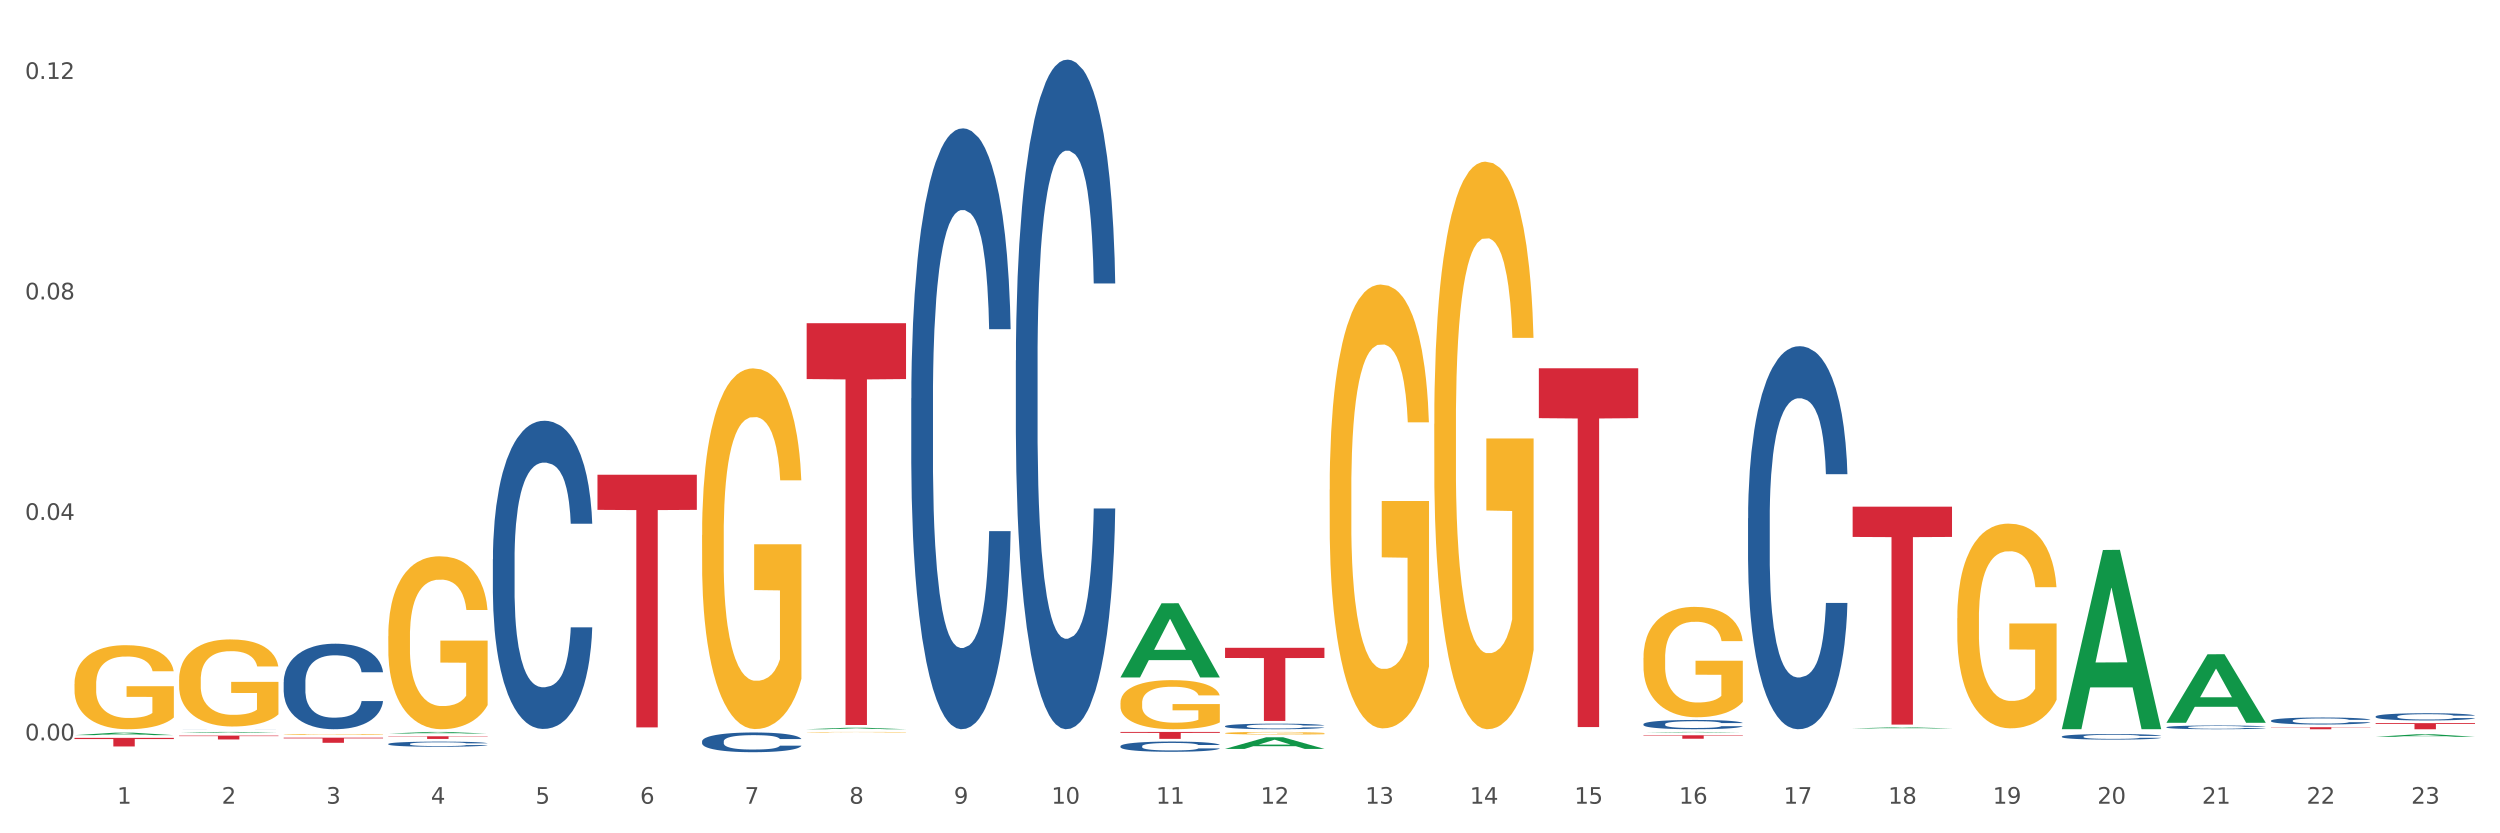 <?xml version="1.0" encoding="utf-8" standalone="no"?>
<!DOCTYPE svg PUBLIC "-//W3C//DTD SVG 1.1//EN"
  "http://www.w3.org/Graphics/SVG/1.1/DTD/svg11.dtd">
<svg xmlns:xlink="http://www.w3.org/1999/xlink" width="1080pt" height="360pt" viewBox="0 0 1080 360" xmlns="http://www.w3.org/2000/svg" version="1.1">
 <rect x="0" y="0" width="1080" height="360" fill="#333333" stroke="none"/>
 <defs>
  <style type="text/css">*{stroke-linejoin: round; stroke-linecap: butt}</style>
 </defs>
 <g id="figure_1">
  <g id="patch_1">
   <path d="M 0 360 
L 1080 360 
L 1080 0 
L 0 0 
z
" style="fill: #ffffff; stroke: #ffffff; stroke-linejoin: miter"/>
  </g>
  <g id="axes_1">
   <g id="matplotlib.axis_1">
    <g id="xtick_1">
     <g id="text_1">
      <!-- 1 -->
      <g style="fill: #4d4d4d" transform="translate(50.584 347.204) scale(0.096 -0.096)">
       <defs>
        <path id="DejaVuSans-31" d="M 794 531 
L 1825 531 
L 1825 4091 
L 703 3866 
L 703 4441 
L 1819 4666 
L 2450 4666 
L 2450 531 
L 3481 531 
L 3481 0 
L 794 0 
L 794 531 
z
" transform="scale(0.016)"/>
       </defs>
       <use xlink:href="#DejaVuSans-31"/>
      </g>
     </g>
    </g>
    <g id="xtick_2">
     <g id="text_2">
      <!-- 2 -->
      <g style="fill: #4d4d4d" transform="translate(95.771 347.204) scale(0.096 -0.096)">
       <defs>
        <path id="DejaVuSans-32" d="M 1228 531 
L 3431 531 
L 3431 0 
L 469 0 
L 469 531 
Q 828 903 1448 1529 
Q 2069 2156 2228 2338 
Q 2531 2678 2651 2914 
Q 2772 3150 2772 3378 
Q 2772 3750 2511 3984 
Q 2250 4219 1831 4219 
Q 1534 4219 1204 4116 
Q 875 4013 500 3803 
L 500 4441 
Q 881 4594 1212 4672 
Q 1544 4750 1819 4750 
Q 2544 4750 2975 4387 
Q 3406 4025 3406 3419 
Q 3406 3131 3298 2873 
Q 3191 2616 2906 2266 
Q 2828 2175 2409 1742 
Q 1991 1309 1228 531 
z
" transform="scale(0.016)"/>
       </defs>
       <use xlink:href="#DejaVuSans-32"/>
      </g>
     </g>
    </g>
    <g id="xtick_3">
     <g id="text_3">
      <!-- 3 -->
      <g style="fill: #4d4d4d" transform="translate(140.957 347.204) scale(0.096 -0.096)">
       <defs>
        <path id="DejaVuSans-33" d="M 2597 2516 
Q 3050 2419 3304 2112 
Q 3559 1806 3559 1356 
Q 3559 666 3084 287 
Q 2609 -91 1734 -91 
Q 1441 -91 1130 -33 
Q 819 25 488 141 
L 488 750 
Q 750 597 1062 519 
Q 1375 441 1716 441 
Q 2309 441 2620 675 
Q 2931 909 2931 1356 
Q 2931 1769 2642 2001 
Q 2353 2234 1838 2234 
L 1294 2234 
L 1294 2753 
L 1863 2753 
Q 2328 2753 2575 2939 
Q 2822 3125 2822 3475 
Q 2822 3834 2567 4026 
Q 2313 4219 1838 4219 
Q 1578 4219 1281 4162 
Q 984 4106 628 3988 
L 628 4550 
Q 988 4650 1302 4700 
Q 1616 4750 1894 4750 
Q 2613 4750 3031 4423 
Q 3450 4097 3450 3541 
Q 3450 3153 3228 2886 
Q 3006 2619 2597 2516 
z
" transform="scale(0.016)"/>
       </defs>
       <use xlink:href="#DejaVuSans-33"/>
      </g>
     </g>
    </g>
    <g id="xtick_4">
     <g id="text_4">
      <!-- 4 -->
      <g style="fill: #4d4d4d" transform="translate(186.143 347.204) scale(0.096 -0.096)">
       <defs>
        <path id="DejaVuSans-34" d="M 2419 4116 
L 825 1625 
L 2419 1625 
L 2419 4116 
z
M 2253 4666 
L 3047 4666 
L 3047 1625 
L 3713 1625 
L 3713 1100 
L 3047 1100 
L 3047 0 
L 2419 0 
L 2419 1100 
L 313 1100 
L 313 1709 
L 2253 4666 
z
" transform="scale(0.016)"/>
       </defs>
       <use xlink:href="#DejaVuSans-34"/>
      </g>
     </g>
    </g>
    <g id="xtick_5">
     <g id="text_5">
      <!-- 5 -->
      <g style="fill: #4d4d4d" transform="translate(231.33 347.204) scale(0.096 -0.096)">
       <defs>
        <path id="DejaVuSans-35" d="M 691 4666 
L 3169 4666 
L 3169 4134 
L 1269 4134 
L 1269 2991 
Q 1406 3038 1543 3061 
Q 1681 3084 1819 3084 
Q 2600 3084 3056 2656 
Q 3513 2228 3513 1497 
Q 3513 744 3044 326 
Q 2575 -91 1722 -91 
Q 1428 -91 1123 -41 
Q 819 9 494 109 
L 494 744 
Q 775 591 1075 516 
Q 1375 441 1709 441 
Q 2250 441 2565 725 
Q 2881 1009 2881 1497 
Q 2881 1984 2565 2268 
Q 2250 2553 1709 2553 
Q 1456 2553 1204 2497 
Q 953 2441 691 2322 
L 691 4666 
z
" transform="scale(0.016)"/>
       </defs>
       <use xlink:href="#DejaVuSans-35"/>
      </g>
     </g>
    </g>
    <g id="xtick_6">
     <g id="text_6">
      <!-- 6 -->
      <g style="fill: #4d4d4d" transform="translate(276.516 347.204) scale(0.096 -0.096)">
       <defs>
        <path id="DejaVuSans-36" d="M 2113 2584 
Q 1688 2584 1439 2293 
Q 1191 2003 1191 1497 
Q 1191 994 1439 701 
Q 1688 409 2113 409 
Q 2538 409 2786 701 
Q 3034 994 3034 1497 
Q 3034 2003 2786 2293 
Q 2538 2584 2113 2584 
z
M 3366 4563 
L 3366 3988 
Q 3128 4100 2886 4159 
Q 2644 4219 2406 4219 
Q 1781 4219 1451 3797 
Q 1122 3375 1075 2522 
Q 1259 2794 1537 2939 
Q 1816 3084 2150 3084 
Q 2853 3084 3261 2657 
Q 3669 2231 3669 1497 
Q 3669 778 3244 343 
Q 2819 -91 2113 -91 
Q 1303 -91 875 529 
Q 447 1150 447 2328 
Q 447 3434 972 4092 
Q 1497 4750 2381 4750 
Q 2619 4750 2861 4703 
Q 3103 4656 3366 4563 
z
" transform="scale(0.016)"/>
       </defs>
       <use xlink:href="#DejaVuSans-36"/>
      </g>
     </g>
    </g>
    <g id="xtick_7">
     <g id="text_7">
      <!-- 7 -->
      <g style="fill: #4d4d4d" transform="translate(321.702 347.204) scale(0.096 -0.096)">
       <defs>
        <path id="DejaVuSans-37" d="M 525 4666 
L 3525 4666 
L 3525 4397 
L 1831 0 
L 1172 0 
L 2766 4134 
L 525 4134 
L 525 4666 
z
" transform="scale(0.016)"/>
       </defs>
       <use xlink:href="#DejaVuSans-37"/>
      </g>
     </g>
    </g>
    <g id="xtick_8">
     <g id="text_8">
      <!-- 8 -->
      <g style="fill: #4d4d4d" transform="translate(366.888 347.204) scale(0.096 -0.096)">
       <defs>
        <path id="DejaVuSans-38" d="M 2034 2216 
Q 1584 2216 1326 1975 
Q 1069 1734 1069 1313 
Q 1069 891 1326 650 
Q 1584 409 2034 409 
Q 2484 409 2743 651 
Q 3003 894 3003 1313 
Q 3003 1734 2745 1975 
Q 2488 2216 2034 2216 
z
M 1403 2484 
Q 997 2584 770 2862 
Q 544 3141 544 3541 
Q 544 4100 942 4425 
Q 1341 4750 2034 4750 
Q 2731 4750 3128 4425 
Q 3525 4100 3525 3541 
Q 3525 3141 3298 2862 
Q 3072 2584 2669 2484 
Q 3125 2378 3379 2068 
Q 3634 1759 3634 1313 
Q 3634 634 3220 271 
Q 2806 -91 2034 -91 
Q 1263 -91 848 271 
Q 434 634 434 1313 
Q 434 1759 690 2068 
Q 947 2378 1403 2484 
z
M 1172 3481 
Q 1172 3119 1398 2916 
Q 1625 2713 2034 2713 
Q 2441 2713 2670 2916 
Q 2900 3119 2900 3481 
Q 2900 3844 2670 4047 
Q 2441 4250 2034 4250 
Q 1625 4250 1398 4047 
Q 1172 3844 1172 3481 
z
" transform="scale(0.016)"/>
       </defs>
       <use xlink:href="#DejaVuSans-38"/>
      </g>
     </g>
    </g>
    <g id="xtick_9">
     <g id="text_9">
      <!-- 9 -->
      <g style="fill: #4d4d4d" transform="translate(412.075 347.204) scale(0.096 -0.096)">
       <defs>
        <path id="DejaVuSans-39" d="M 703 97 
L 703 672 
Q 941 559 1184 500 
Q 1428 441 1663 441 
Q 2288 441 2617 861 
Q 2947 1281 2994 2138 
Q 2813 1869 2534 1725 
Q 2256 1581 1919 1581 
Q 1219 1581 811 2004 
Q 403 2428 403 3163 
Q 403 3881 828 4315 
Q 1253 4750 1959 4750 
Q 2769 4750 3195 4129 
Q 3622 3509 3622 2328 
Q 3622 1225 3098 567 
Q 2575 -91 1691 -91 
Q 1453 -91 1209 -44 
Q 966 3 703 97 
z
M 1959 2075 
Q 2384 2075 2632 2365 
Q 2881 2656 2881 3163 
Q 2881 3666 2632 3958 
Q 2384 4250 1959 4250 
Q 1534 4250 1286 3958 
Q 1038 3666 1038 3163 
Q 1038 2656 1286 2365 
Q 1534 2075 1959 2075 
z
" transform="scale(0.016)"/>
       </defs>
       <use xlink:href="#DejaVuSans-39"/>
      </g>
     </g>
    </g>
    <g id="xtick_10">
     <g id="text_10">
      <!-- 10 -->
      <g style="fill: #4d4d4d" transform="translate(454.207 347.204) scale(0.096 -0.096)">
       <defs>
        <path id="DejaVuSans-30" d="M 2034 4250 
Q 1547 4250 1301 3770 
Q 1056 3291 1056 2328 
Q 1056 1369 1301 889 
Q 1547 409 2034 409 
Q 2525 409 2770 889 
Q 3016 1369 3016 2328 
Q 3016 3291 2770 3770 
Q 2525 4250 2034 4250 
z
M 2034 4750 
Q 2819 4750 3233 4129 
Q 3647 3509 3647 2328 
Q 3647 1150 3233 529 
Q 2819 -91 2034 -91 
Q 1250 -91 836 529 
Q 422 1150 422 2328 
Q 422 3509 836 4129 
Q 1250 4750 2034 4750 
z
" transform="scale(0.016)"/>
       </defs>
       <use xlink:href="#DejaVuSans-31"/>
       <use xlink:href="#DejaVuSans-30" transform="translate(63.623 0)"/>
      </g>
     </g>
    </g>
    <g id="xtick_11">
     <g id="text_11">
      <!-- 11 -->
      <g style="fill: #4d4d4d" transform="translate(499.393 347.204) scale(0.096 -0.096)">
       <use xlink:href="#DejaVuSans-31"/>
       <use xlink:href="#DejaVuSans-31" transform="translate(63.623 0)"/>
      </g>
     </g>
    </g>
    <g id="xtick_12">
     <g id="text_12">
      <!-- 12 -->
      <g style="fill: #4d4d4d" transform="translate(544.58 347.204) scale(0.096 -0.096)">
       <use xlink:href="#DejaVuSans-31"/>
       <use xlink:href="#DejaVuSans-32" transform="translate(63.623 0)"/>
      </g>
     </g>
    </g>
    <g id="xtick_13">
     <g id="text_13">
      <!-- 13 -->
      <g style="fill: #4d4d4d" transform="translate(589.766 347.204) scale(0.096 -0.096)">
       <use xlink:href="#DejaVuSans-31"/>
       <use xlink:href="#DejaVuSans-33" transform="translate(63.623 0)"/>
      </g>
     </g>
    </g>
    <g id="xtick_14">
     <g id="text_14">
      <!-- 14 -->
      <g style="fill: #4d4d4d" transform="translate(634.952 347.204) scale(0.096 -0.096)">
       <use xlink:href="#DejaVuSans-31"/>
       <use xlink:href="#DejaVuSans-34" transform="translate(63.623 0)"/>
      </g>
     </g>
    </g>
    <g id="xtick_15">
     <g id="text_15">
      <!-- 15 -->
      <g style="fill: #4d4d4d" transform="translate(680.138 347.204) scale(0.096 -0.096)">
       <use xlink:href="#DejaVuSans-31"/>
       <use xlink:href="#DejaVuSans-35" transform="translate(63.623 0)"/>
      </g>
     </g>
    </g>
    <g id="xtick_16">
     <g id="text_16">
      <!-- 16 -->
      <g style="fill: #4d4d4d" transform="translate(725.325 347.204) scale(0.096 -0.096)">
       <use xlink:href="#DejaVuSans-31"/>
       <use xlink:href="#DejaVuSans-36" transform="translate(63.623 0)"/>
      </g>
     </g>
    </g>
    <g id="xtick_17">
     <g id="text_17">
      <!-- 17 -->
      <g style="fill: #4d4d4d" transform="translate(770.511 347.204) scale(0.096 -0.096)">
       <use xlink:href="#DejaVuSans-31"/>
       <use xlink:href="#DejaVuSans-37" transform="translate(63.623 0)"/>
      </g>
     </g>
    </g>
    <g id="xtick_18">
     <g id="text_18">
      <!-- 18 -->
      <g style="fill: #4d4d4d" transform="translate(815.697 347.204) scale(0.096 -0.096)">
       <use xlink:href="#DejaVuSans-31"/>
       <use xlink:href="#DejaVuSans-38" transform="translate(63.623 0)"/>
      </g>
     </g>
    </g>
    <g id="xtick_19">
     <g id="text_19">
      <!-- 19 -->
      <g style="fill: #4d4d4d" transform="translate(860.883 347.204) scale(0.096 -0.096)">
       <use xlink:href="#DejaVuSans-31"/>
       <use xlink:href="#DejaVuSans-39" transform="translate(63.623 0)"/>
      </g>
     </g>
    </g>
    <g id="xtick_20">
     <g id="text_20">
      <!-- 20 -->
      <g style="fill: #4d4d4d" transform="translate(906.07 347.204) scale(0.096 -0.096)">
       <use xlink:href="#DejaVuSans-32"/>
       <use xlink:href="#DejaVuSans-30" transform="translate(63.623 0)"/>
      </g>
     </g>
    </g>
    <g id="xtick_21">
     <g id="text_21">
      <!-- 21 -->
      <g style="fill: #4d4d4d" transform="translate(951.256 347.204) scale(0.096 -0.096)">
       <use xlink:href="#DejaVuSans-32"/>
       <use xlink:href="#DejaVuSans-31" transform="translate(63.623 0)"/>
      </g>
     </g>
    </g>
    <g id="xtick_22">
     <g id="text_22">
      <!-- 22 -->
      <g style="fill: #4d4d4d" transform="translate(996.442 347.204) scale(0.096 -0.096)">
       <use xlink:href="#DejaVuSans-32"/>
       <use xlink:href="#DejaVuSans-32" transform="translate(63.623 0)"/>
      </g>
     </g>
    </g>
    <g id="xtick_23">
     <g id="text_23">
      <!-- 23 -->
      <g style="fill: #4d4d4d" transform="translate(1041.629 347.204) scale(0.096 -0.096)">
       <use xlink:href="#DejaVuSans-32"/>
       <use xlink:href="#DejaVuSans-33" transform="translate(63.623 0)"/>
      </g>
     </g>
    </g>
    <g id="xtick_24"/>
    <g id="xtick_25"/>
    <g id="xtick_26"/>
    <g id="xtick_27"/>
    <g id="xtick_28"/>
    <g id="xtick_29"/>
    <g id="xtick_30"/>
    <g id="xtick_31"/>
    <g id="xtick_32"/>
    <g id="xtick_33"/>
    <g id="xtick_34"/>
    <g id="xtick_35"/>
    <g id="xtick_36"/>
    <g id="xtick_37"/>
    <g id="xtick_38"/>
    <g id="xtick_39"/>
    <g id="xtick_40"/>
    <g id="xtick_41"/>
    <g id="xtick_42"/>
    <g id="xtick_43"/>
    <g id="xtick_44"/>
    <g id="xtick_45"/>
   </g>
   <g id="matplotlib.axis_2">
    <g id="ytick_1">
     <g id="text_24">
      <!-- 0.00 -->
      <g style="fill: #4d4d4d" transform="translate(10.8 319.841) scale(0.096 -0.096)">
       <defs>
        <path id="DejaVuSans-2e" d="M 684 794 
L 1344 794 
L 1344 0 
L 684 0 
L 684 794 
z
" transform="scale(0.016)"/>
       </defs>
       <use xlink:href="#DejaVuSans-30"/>
       <use xlink:href="#DejaVuSans-2e" transform="translate(63.623 0)"/>
       <use xlink:href="#DejaVuSans-30" transform="translate(95.41 0)"/>
       <use xlink:href="#DejaVuSans-30" transform="translate(159.033 0)"/>
      </g>
     </g>
    </g>
    <g id="ytick_2">
     <g id="text_25">
      <!-- 0.04 -->
      <g style="fill: #4d4d4d" transform="translate(10.8 224.595) scale(0.096 -0.096)">
       <use xlink:href="#DejaVuSans-30"/>
       <use xlink:href="#DejaVuSans-2e" transform="translate(63.623 0)"/>
       <use xlink:href="#DejaVuSans-30" transform="translate(95.41 0)"/>
       <use xlink:href="#DejaVuSans-34" transform="translate(159.033 0)"/>
      </g>
     </g>
    </g>
    <g id="ytick_3">
     <g id="text_26">
      <!-- 0.08 -->
      <g style="fill: #4d4d4d" transform="translate(10.8 129.35) scale(0.096 -0.096)">
       <use xlink:href="#DejaVuSans-30"/>
       <use xlink:href="#DejaVuSans-2e" transform="translate(63.623 0)"/>
       <use xlink:href="#DejaVuSans-30" transform="translate(95.41 0)"/>
       <use xlink:href="#DejaVuSans-38" transform="translate(159.033 0)"/>
      </g>
     </g>
    </g>
    <g id="ytick_4">
     <g id="text_27">
      <!-- 0.12 -->
      <g style="fill: #4d4d4d" transform="translate(10.8 34.104) scale(0.096 -0.096)">
       <use xlink:href="#DejaVuSans-30"/>
       <use xlink:href="#DejaVuSans-2e" transform="translate(63.623 0)"/>
       <use xlink:href="#DejaVuSans-31" transform="translate(95.41 0)"/>
       <use xlink:href="#DejaVuSans-32" transform="translate(159.033 0)"/>
      </g>
     </g>
    </g>
    <g id="ytick_5"/>
    <g id="ytick_6"/>
    <g id="ytick_7"/>
   </g>
   <g id="PolyCollection_1">
    <path d="M 484.038 292.595 
L 484.082 292.564 
L 501.784 260.619 
L 509.13 260.589 
L 526.965 292.655 
L 518.468 292.655 
L 514.618 285.188 
L 496.341 285.188 
L 496.208 285.308 
L 492.49 292.655 
L 484.038 292.655 
L 484.038 292.595 
L 498.642 280.732 
L 512.316 280.702 
L 505.545 267.424 
L 505.457 267.363 
L 505.368 267.454 
L 498.598 280.702 
L 498.642 280.732 
L 484.038 292.595 
z
" clip-path="url(#pe0e899ba33)" style="fill: #109648"/>
    <path d="M 529.224 323.518 
L 529.268 323.513 
L 546.97 318.503 
L 554.316 318.498 
L 572.151 323.527 
L 563.654 323.527 
L 559.804 322.356 
L 541.527 322.356 
L 541.394 322.375 
L 537.677 323.527 
L 529.224 323.527 
L 529.224 323.518 
L 543.828 321.657 
L 557.503 321.653 
L 550.732 319.57 
L 550.643 319.561 
L 550.555 319.575 
L 543.784 321.653 
L 543.828 321.657 
L 529.224 323.518 
z
" clip-path="url(#pe0e899ba33)" style="fill: #109648"/>
    <path d="M 709.969 316.467 
L 710.013 316.467 
L 727.715 316.194 
L 735.061 316.193 
L 752.896 316.467 
L 744.399 316.467 
L 740.549 316.404 
L 722.272 316.404 
L 722.139 316.405 
L 718.422 316.467 
L 709.969 316.467 
L 709.969 316.467 
L 724.573 316.365 
L 738.248 316.365 
L 731.477 316.252 
L 731.388 316.251 
L 731.3 316.252 
L 724.529 316.365 
L 724.573 316.365 
L 709.969 316.467 
z
" clip-path="url(#pe0e899ba33)" style="fill: #109648"/>
    <path d="M 890.714 314.859 
L 890.758 314.786 
L 908.46 237.596 
L 915.807 237.523 
L 933.641 315.004 
L 925.144 315.004 
L 921.294 296.962 
L 903.017 296.962 
L 902.884 297.253 
L 899.167 315.004 
L 890.714 315.004 
L 890.714 314.859 
L 905.318 286.194 
L 918.993 286.122 
L 912.222 254.038 
L 912.133 253.892 
L 912.045 254.111 
L 905.274 286.122 
L 905.318 286.194 
L 890.714 314.859 
z
" clip-path="url(#pe0e899ba33)" style="fill: #109648"/>
    <path d="M 800.342 314.684 
L 800.386 314.683 
L 818.088 314.193 
L 825.434 314.192 
L 843.269 314.685 
L 834.772 314.685 
L 830.922 314.57 
L 812.644 314.57 
L 812.512 314.572 
L 808.794 314.685 
L 800.342 314.685 
L 800.342 314.684 
L 814.946 314.501 
L 828.62 314.501 
L 821.849 314.297 
L 821.761 314.296 
L 821.672 314.298 
L 814.901 314.501 
L 814.946 314.501 
L 800.342 314.684 
z
" clip-path="url(#pe0e899ba33)" style="fill: #109648"/>
    <path d="M 484.038 316.193 
L 526.965 316.193 
L 526.965 316.61 
L 510.079 316.613 
L 510.079 319.19 
L 500.822 319.19 
L 500.822 316.613 
L 484.038 316.61 
L 484.038 316.196 
L 484.038 316.193 
z
" clip-path="url(#pe0e899ba33)" style="fill: #d62839"/>
    <path d="M 348.479 139.623 
L 391.406 139.623 
L 391.406 163.746 
L 374.52 163.909 
L 374.52 313.213 
L 365.263 313.213 
L 365.263 163.909 
L 348.479 163.746 
L 348.479 139.786 
L 348.479 139.623 
z
" clip-path="url(#pe0e899ba33)" style="fill: #d62839"/>
    <path d="M 258.106 205.09 
L 301.033 205.09 
L 301.033 220.259 
L 284.147 220.361 
L 284.147 314.243 
L 274.891 314.243 
L 274.891 220.361 
L 258.106 220.259 
L 258.106 205.192 
L 258.106 205.09 
z
" clip-path="url(#pe0e899ba33)" style="fill: #d62839"/>
    <path d="M 664.783 159.096 
L 707.71 159.096 
L 707.71 180.637 
L 690.824 180.783 
L 690.824 314.103 
L 681.567 314.103 
L 681.567 180.783 
L 664.783 180.637 
L 664.783 159.242 
L 664.783 159.096 
z
" clip-path="url(#pe0e899ba33)" style="fill: #d62839"/>
    <path d="M 709.969 317.629 
L 752.896 317.629 
L 752.896 317.838 
L 736.01 317.84 
L 736.01 319.135 
L 726.753 319.135 
L 726.753 317.84 
L 709.969 317.838 
L 709.969 317.631 
L 709.969 317.629 
z
" clip-path="url(#pe0e899ba33)" style="fill: #d62839"/>
    <path d="M 529.224 279.862 
L 572.151 279.862 
L 572.151 284.252 
L 555.265 284.282 
L 555.265 311.455 
L 546.008 311.455 
L 546.008 284.282 
L 529.224 284.252 
L 529.224 279.891 
L 529.224 279.862 
z
" clip-path="url(#pe0e899ba33)" style="fill: #d62839"/>
    <path d="M 77.361 293.615 
L 77.412 293.581 
L 77.412 292.344 
L 77.513 291.278 
L 78.02 288.701 
L 78.78 286.57 
L 79.338 285.436 
L 79.895 284.508 
L 80.554 283.58 
L 81.365 282.618 
L 82.835 281.209 
L 83.747 280.487 
L 84.862 279.731 
L 86.889 278.631 
L 88.359 278.012 
L 89.88 277.497 
L 92.363 276.878 
L 93.985 276.603 
L 95.708 276.397 
L 97.786 276.26 
L 99.357 276.225 
L 102.803 276.328 
L 105.743 276.638 
L 107.162 276.878 
L 108.986 277.291 
L 109.949 277.566 
L 111.52 278.116 
L 113.142 278.837 
L 114.257 279.456 
L 115.93 280.624 
L 117.197 281.793 
L 118.362 283.236 
L 118.971 284.233 
L 119.427 285.161 
L 119.832 286.226 
L 120.238 287.91 
L 111.115 287.91 
L 110.76 286.707 
L 110.203 285.573 
L 109.392 284.474 
L 108.682 283.786 
L 107.466 282.927 
L 106.351 282.377 
L 105.185 281.965 
L 103.766 281.621 
L 102.651 281.449 
L 101.08 281.312 
L 97.989 281.346 
L 95.911 281.621 
L 94.492 281.965 
L 93.579 282.274 
L 92.768 282.618 
L 91.856 283.099 
L 90.792 283.821 
L 90.032 284.474 
L 89.271 285.298 
L 88.663 286.123 
L 88.106 287.085 
L 87.65 288.117 
L 87.295 289.182 
L 86.991 290.488 
L 86.737 292.653 
L 86.737 297.361 
L 86.839 298.427 
L 87.092 299.836 
L 87.396 300.901 
L 87.903 302.173 
L 88.359 303.032 
L 89.221 304.269 
L 90.184 305.3 
L 90.944 305.953 
L 91.704 306.503 
L 93.022 307.259 
L 94.492 307.878 
L 95.759 308.256 
L 97.482 308.6 
L 98.647 308.737 
L 99.661 308.806 
L 102.144 308.806 
L 103.918 308.703 
L 105.895 308.462 
L 107.415 308.153 
L 108.682 307.775 
L 110.101 307.156 
L 111.014 306.572 
L 111.014 299.389 
L 99.864 299.355 
L 99.864 294.578 
L 120.288 294.578 
L 120.288 308.6 
L 119.427 309.321 
L 118.464 309.974 
L 117.45 310.559 
L 115.93 311.28 
L 114.105 311.968 
L 112.483 312.449 
L 110.76 312.861 
L 108.733 313.239 
L 106.098 313.583 
L 104.476 313.721 
L 102.448 313.824 
L 100.066 313.858 
L 97.989 313.789 
L 95.961 313.617 
L 93.833 313.308 
L 91.755 312.861 
L 90.184 312.415 
L 88.612 311.865 
L 86.94 311.143 
L 85.622 310.456 
L 84.609 309.837 
L 83.494 309.047 
L 82.277 308.015 
L 81.365 307.088 
L 80.554 306.125 
L 79.693 304.888 
L 79.084 303.823 
L 78.476 302.482 
L 78.121 301.486 
L 77.716 299.939 
L 77.412 297.774 
L 77.361 293.615 
z
" clip-path="url(#pe0e899ba33)" style="fill: #f7b32b"/>
    <path d="M 32.175 295.497 
L 32.226 295.464 
L 32.226 294.27 
L 32.327 293.241 
L 32.834 290.754 
L 33.594 288.698 
L 34.152 287.603 
L 34.709 286.708 
L 35.368 285.812 
L 36.179 284.884 
L 37.649 283.524 
L 38.561 282.827 
L 39.676 282.098 
L 41.703 281.036 
L 43.173 280.439 
L 44.693 279.942 
L 47.177 279.345 
L 48.798 279.08 
L 50.522 278.881 
L 52.6 278.748 
L 54.171 278.715 
L 57.617 278.814 
L 60.556 279.113 
L 61.976 279.345 
L 63.8 279.743 
L 64.763 280.008 
L 66.334 280.539 
L 67.956 281.235 
L 69.071 281.832 
L 70.743 282.96 
L 72.01 284.088 
L 73.176 285.481 
L 73.784 286.442 
L 74.24 287.338 
L 74.646 288.366 
L 75.051 289.991 
L 65.929 289.991 
L 65.574 288.83 
L 65.016 287.736 
L 64.206 286.675 
L 63.496 286.011 
L 62.28 285.182 
L 61.165 284.652 
L 59.999 284.254 
L 58.58 283.922 
L 57.465 283.756 
L 55.894 283.623 
L 52.802 283.657 
L 50.724 283.922 
L 49.305 284.254 
L 48.393 284.552 
L 47.582 284.884 
L 46.67 285.348 
L 45.606 286.044 
L 44.845 286.675 
L 44.085 287.471 
L 43.477 288.267 
L 42.919 289.195 
L 42.463 290.19 
L 42.109 291.218 
L 41.804 292.479 
L 41.551 294.568 
L 41.551 299.112 
L 41.652 300.14 
L 41.906 301.5 
L 42.21 302.528 
L 42.717 303.755 
L 43.173 304.584 
L 44.034 305.778 
L 44.997 306.773 
L 45.758 307.403 
L 46.518 307.934 
L 47.835 308.664 
L 49.305 309.261 
L 50.572 309.625 
L 52.295 309.957 
L 53.461 310.09 
L 54.475 310.156 
L 56.958 310.156 
L 58.732 310.057 
L 60.709 309.824 
L 62.229 309.526 
L 63.496 309.161 
L 64.915 308.564 
L 65.827 308 
L 65.827 301.069 
L 54.677 301.035 
L 54.677 296.425 
L 75.102 296.425 
L 75.102 309.957 
L 74.24 310.654 
L 73.277 311.284 
L 72.264 311.848 
L 70.743 312.544 
L 68.919 313.207 
L 67.297 313.672 
L 65.574 314.07 
L 63.547 314.435 
L 60.911 314.766 
L 59.289 314.899 
L 57.262 314.998 
L 54.88 315.032 
L 52.802 314.965 
L 50.775 314.799 
L 48.646 314.501 
L 46.568 314.07 
L 44.997 313.639 
L 43.426 313.108 
L 41.754 312.411 
L 40.436 311.748 
L 39.422 311.151 
L 38.307 310.388 
L 37.091 309.393 
L 36.179 308.498 
L 35.368 307.569 
L 34.506 306.375 
L 33.898 305.347 
L 33.29 304.054 
L 32.935 303.092 
L 32.53 301.599 
L 32.226 299.51 
L 32.175 295.497 
z
" clip-path="url(#pe0e899ba33)" style="fill: #f7b32b"/>
    <path d="M 303.293 231.139 
L 303.343 230.997 
L 303.343 225.874 
L 303.445 221.462 
L 303.952 210.789 
L 304.712 201.966 
L 305.269 197.269 
L 305.827 193.427 
L 306.486 189.585 
L 307.296 185.6 
L 308.766 179.765 
L 309.678 176.777 
L 310.793 173.646 
L 312.821 169.092 
L 314.29 166.53 
L 315.811 164.395 
L 318.294 161.834 
L 319.916 160.695 
L 321.639 159.841 
L 323.717 159.272 
L 325.288 159.13 
L 328.735 159.557 
L 331.674 160.838 
L 333.093 161.834 
L 334.918 163.542 
L 335.881 164.68 
L 337.452 166.957 
L 339.074 169.946 
L 340.189 172.507 
L 341.861 177.346 
L 343.128 182.184 
L 344.294 188.161 
L 344.902 192.288 
L 345.358 196.131 
L 345.763 200.543 
L 346.169 207.516 
L 337.046 207.516 
L 336.692 202.535 
L 336.134 197.839 
L 335.323 193.285 
L 334.614 190.438 
L 333.397 186.881 
L 332.282 184.604 
L 331.117 182.896 
L 329.698 181.473 
L 328.583 180.761 
L 327.011 180.192 
L 323.92 180.334 
L 321.842 181.473 
L 320.423 182.896 
L 319.511 184.177 
L 318.7 185.6 
L 317.787 187.592 
L 316.723 190.581 
L 315.963 193.285 
L 315.203 196.7 
L 314.595 200.116 
L 314.037 204.1 
L 313.581 208.37 
L 313.226 212.781 
L 312.922 218.189 
L 312.669 227.155 
L 312.669 246.651 
L 312.77 251.063 
L 313.023 256.898 
L 313.328 261.309 
L 313.834 266.575 
L 314.29 270.133 
L 315.152 275.256 
L 316.115 279.525 
L 316.875 282.229 
L 317.635 284.506 
L 318.953 287.637 
L 320.423 290.199 
L 321.69 291.764 
L 323.413 293.187 
L 324.579 293.756 
L 325.592 294.041 
L 328.076 294.041 
L 329.85 293.614 
L 331.826 292.618 
L 333.347 291.337 
L 334.614 289.772 
L 336.033 287.21 
L 336.945 284.791 
L 336.945 255.048 
L 325.795 254.905 
L 325.795 235.124 
L 346.22 235.124 
L 346.22 293.187 
L 345.358 296.176 
L 344.395 298.88 
L 343.381 301.299 
L 341.861 304.288 
L 340.037 307.134 
L 338.415 309.126 
L 336.692 310.834 
L 334.664 312.399 
L 332.029 313.822 
L 330.407 314.392 
L 328.38 314.819 
L 325.998 314.961 
L 323.92 314.676 
L 321.893 313.965 
L 319.764 312.684 
L 317.686 310.834 
L 316.115 308.984 
L 314.544 306.707 
L 312.871 303.718 
L 311.554 300.872 
L 310.54 298.31 
L 309.425 295.037 
L 308.209 290.768 
L 307.296 286.926 
L 306.486 282.941 
L 305.624 277.818 
L 305.016 273.406 
L 304.408 267.856 
L 304.053 263.729 
L 303.647 257.325 
L 303.343 248.359 
L 303.293 231.139 
z
" clip-path="url(#pe0e899ba33)" style="fill: #f7b32b"/>
    <path d="M 167.734 274.841 
L 167.785 274.773 
L 167.785 272.317 
L 167.886 270.201 
L 168.393 265.084 
L 169.153 260.853 
L 169.71 258.601 
L 170.268 256.759 
L 170.927 254.917 
L 171.738 253.006 
L 173.207 250.209 
L 174.12 248.776 
L 175.235 247.275 
L 177.262 245.091 
L 178.732 243.863 
L 180.252 242.839 
L 182.735 241.611 
L 184.357 241.065 
L 186.08 240.656 
L 188.158 240.383 
L 189.729 240.315 
L 193.176 240.519 
L 196.115 241.133 
L 197.534 241.611 
L 199.359 242.43 
L 200.322 242.976 
L 201.893 244.067 
L 203.515 245.5 
L 204.63 246.729 
L 206.302 249.049 
L 207.569 251.369 
L 208.735 254.234 
L 209.343 256.213 
L 209.799 258.056 
L 210.205 260.171 
L 210.61 263.514 
L 201.487 263.514 
L 201.133 261.126 
L 200.575 258.874 
L 199.764 256.691 
L 199.055 255.326 
L 197.838 253.62 
L 196.723 252.529 
L 195.558 251.71 
L 194.139 251.027 
L 193.024 250.686 
L 191.453 250.413 
L 188.361 250.482 
L 186.283 251.027 
L 184.864 251.71 
L 183.952 252.324 
L 183.141 253.006 
L 182.229 253.962 
L 181.164 255.394 
L 180.404 256.691 
L 179.644 258.329 
L 179.036 259.966 
L 178.478 261.877 
L 178.022 263.924 
L 177.667 266.039 
L 177.363 268.632 
L 177.11 272.931 
L 177.11 282.279 
L 177.211 284.394 
L 177.465 287.192 
L 177.769 289.307 
L 178.276 291.832 
L 178.732 293.538 
L 179.593 295.994 
L 180.556 298.041 
L 181.316 299.338 
L 182.077 300.429 
L 183.394 301.93 
L 184.864 303.159 
L 186.131 303.909 
L 187.854 304.592 
L 189.02 304.865 
L 190.034 305.001 
L 192.517 305.001 
L 194.291 304.796 
L 196.267 304.319 
L 197.788 303.705 
L 199.055 302.954 
L 200.474 301.726 
L 201.386 300.566 
L 201.386 286.305 
L 190.236 286.237 
L 190.236 276.752 
L 210.661 276.752 
L 210.661 304.592 
L 209.799 306.025 
L 208.836 307.321 
L 207.823 308.481 
L 206.302 309.914 
L 204.478 311.279 
L 202.856 312.234 
L 201.133 313.053 
L 199.105 313.803 
L 196.47 314.486 
L 194.848 314.759 
L 192.821 314.963 
L 190.439 315.032 
L 188.361 314.895 
L 186.334 314.554 
L 184.205 313.94 
L 182.127 313.053 
L 180.556 312.166 
L 178.985 311.074 
L 177.313 309.641 
L 175.995 308.276 
L 174.981 307.048 
L 173.866 305.479 
L 172.65 303.432 
L 171.738 301.589 
L 170.927 299.679 
L 170.065 297.222 
L 169.457 295.107 
L 168.849 292.446 
L 168.494 290.467 
L 168.089 287.397 
L 167.785 283.098 
L 167.734 274.841 
z
" clip-path="url(#pe0e899ba33)" style="fill: #f7b32b"/>
    <path d="M 122.548 317.316 
L 122.598 317.316 
L 122.598 317.303 
L 122.7 317.292 
L 123.206 317.266 
L 123.967 317.245 
L 124.524 317.233 
L 125.082 317.224 
L 125.74 317.214 
L 126.551 317.205 
L 128.021 317.19 
L 128.933 317.183 
L 130.048 317.175 
L 132.076 317.164 
L 133.545 317.158 
L 135.066 317.153 
L 137.549 317.147 
L 139.171 317.144 
L 140.894 317.142 
L 142.972 317.14 
L 144.543 317.14 
L 147.99 317.141 
L 150.929 317.144 
L 152.348 317.147 
L 154.173 317.151 
L 155.136 317.154 
L 156.707 317.159 
L 158.328 317.166 
L 159.443 317.173 
L 161.116 317.184 
L 162.383 317.196 
L 163.549 317.211 
L 164.157 317.221 
L 164.613 317.23 
L 165.018 317.241 
L 165.424 317.258 
L 156.301 317.258 
L 155.946 317.246 
L 155.389 317.235 
L 154.578 317.223 
L 153.869 317.216 
L 152.652 317.208 
L 151.537 317.202 
L 150.372 317.198 
L 148.952 317.195 
L 147.837 317.193 
L 146.266 317.191 
L 143.175 317.192 
L 141.097 317.195 
L 139.678 317.198 
L 138.766 317.201 
L 137.955 317.205 
L 137.042 317.21 
L 135.978 317.217 
L 135.218 317.223 
L 134.458 317.232 
L 133.849 317.24 
L 133.292 317.25 
L 132.836 317.26 
L 132.481 317.271 
L 132.177 317.284 
L 131.924 317.306 
L 131.924 317.354 
L 132.025 317.365 
L 132.278 317.379 
L 132.582 317.39 
L 133.089 317.402 
L 133.545 317.411 
L 134.407 317.424 
L 135.37 317.434 
L 136.13 317.441 
L 136.89 317.446 
L 138.208 317.454 
L 139.678 317.46 
L 140.945 317.464 
L 142.668 317.468 
L 143.834 317.469 
L 144.847 317.47 
L 147.331 317.47 
L 149.104 317.469 
L 151.081 317.466 
L 152.601 317.463 
L 153.869 317.459 
L 155.288 317.453 
L 156.2 317.447 
L 156.2 317.374 
L 145.05 317.374 
L 145.05 317.326 
L 165.475 317.326 
L 165.475 317.468 
L 164.613 317.475 
L 163.65 317.481 
L 162.636 317.487 
L 161.116 317.495 
L 159.291 317.502 
L 157.67 317.506 
L 155.946 317.511 
L 153.919 317.514 
L 151.284 317.518 
L 149.662 317.519 
L 147.635 317.52 
L 145.253 317.521 
L 143.175 317.52 
L 141.148 317.518 
L 139.019 317.515 
L 136.941 317.511 
L 135.37 317.506 
L 133.799 317.501 
L 132.126 317.493 
L 130.809 317.486 
L 129.795 317.48 
L 128.68 317.472 
L 127.464 317.462 
L 126.551 317.452 
L 125.74 317.442 
L 124.879 317.43 
L 124.271 317.419 
L 123.663 317.406 
L 123.308 317.396 
L 122.902 317.38 
L 122.598 317.358 
L 122.548 317.316 
z
" clip-path="url(#pe0e899ba33)" style="fill: #f7b32b"/>
    <path d="M 619.597 183.134 
L 619.647 182.91 
L 619.647 174.849 
L 619.749 167.907 
L 620.255 151.112 
L 621.016 137.228 
L 621.573 129.838 
L 622.131 123.792 
L 622.789 117.746 
L 623.6 111.475 
L 625.07 102.294 
L 625.982 97.591 
L 627.097 92.665 
L 629.125 85.499 
L 630.594 81.468 
L 632.115 78.109 
L 634.598 74.078 
L 636.22 72.287 
L 637.943 70.943 
L 640.021 70.048 
L 641.592 69.824 
L 645.039 70.495 
L 647.978 72.511 
L 649.397 74.078 
L 651.222 76.766 
L 652.185 78.557 
L 653.756 82.14 
L 655.377 86.843 
L 656.492 90.873 
L 658.165 98.487 
L 659.432 106.101 
L 660.598 115.506 
L 661.206 122 
L 661.662 128.047 
L 662.067 134.988 
L 662.473 145.961 
L 653.35 145.961 
L 652.995 138.124 
L 652.438 130.734 
L 651.627 123.568 
L 650.918 119.089 
L 649.701 113.491 
L 648.586 109.908 
L 647.421 107.221 
L 646.001 104.981 
L 644.886 103.862 
L 643.315 102.966 
L 640.224 103.19 
L 638.146 104.981 
L 636.727 107.221 
L 635.815 109.236 
L 635.004 111.475 
L 634.091 114.61 
L 633.027 119.313 
L 632.267 123.568 
L 631.507 128.942 
L 630.898 134.317 
L 630.341 140.587 
L 629.885 147.305 
L 629.53 154.247 
L 629.226 162.756 
L 628.973 176.864 
L 628.973 207.543 
L 629.074 214.485 
L 629.327 223.666 
L 629.631 230.608 
L 630.138 238.894 
L 630.594 244.492 
L 631.456 252.554 
L 632.419 259.272 
L 633.179 263.527 
L 633.939 267.11 
L 635.257 272.036 
L 636.727 276.067 
L 637.994 278.53 
L 639.717 280.77 
L 640.883 281.665 
L 641.896 282.113 
L 644.38 282.113 
L 646.154 281.441 
L 648.13 279.874 
L 649.651 277.858 
L 650.918 275.395 
L 652.337 271.364 
L 653.249 267.557 
L 653.249 220.755 
L 642.099 220.531 
L 642.099 189.404 
L 662.524 189.404 
L 662.524 280.77 
L 661.662 285.472 
L 660.699 289.727 
L 659.685 293.534 
L 658.165 298.236 
L 656.34 302.715 
L 654.719 305.85 
L 652.995 308.537 
L 650.968 311.001 
L 648.333 313.24 
L 646.711 314.136 
L 644.684 314.808 
L 642.302 315.032 
L 640.224 314.584 
L 638.197 313.464 
L 636.068 311.449 
L 633.99 308.537 
L 632.419 305.626 
L 630.848 302.043 
L 629.175 297.341 
L 627.858 292.862 
L 626.844 288.831 
L 625.729 283.681 
L 624.513 276.963 
L 623.6 270.917 
L 622.789 264.646 
L 621.928 256.585 
L 621.32 249.643 
L 620.712 240.909 
L 620.357 234.415 
L 619.951 224.338 
L 619.647 210.23 
L 619.597 183.134 
z
" clip-path="url(#pe0e899ba33)" style="fill: #f7b32b"/>
    <path d="M 574.41 211.524 
L 574.461 211.349 
L 574.461 205.044 
L 574.562 199.616 
L 575.069 186.482 
L 575.829 175.624 
L 576.387 169.845 
L 576.944 165.117 
L 577.603 160.389 
L 578.414 155.485 
L 579.884 148.305 
L 580.796 144.628 
L 581.911 140.775 
L 583.938 135.171 
L 585.408 132.019 
L 586.929 129.392 
L 589.412 126.24 
L 591.034 124.839 
L 592.757 123.789 
L 594.835 123.088 
L 596.406 122.913 
L 599.852 123.438 
L 602.792 125.014 
L 604.211 126.24 
L 606.035 128.342 
L 606.998 129.743 
L 608.569 132.545 
L 610.191 136.222 
L 611.306 139.374 
L 612.979 145.328 
L 614.246 151.283 
L 615.411 158.638 
L 616.02 163.716 
L 616.476 168.444 
L 616.881 173.873 
L 617.287 182.454 
L 608.164 182.454 
L 607.809 176.325 
L 607.252 170.546 
L 606.441 164.942 
L 605.731 161.439 
L 604.515 157.061 
L 603.4 154.26 
L 602.234 152.158 
L 600.815 150.407 
L 599.7 149.531 
L 598.129 148.831 
L 595.038 149.006 
L 592.96 150.407 
L 591.541 152.158 
L 590.628 153.734 
L 589.817 155.485 
L 588.905 157.937 
L 587.841 161.615 
L 587.081 164.942 
L 586.32 169.145 
L 585.712 173.348 
L 585.155 178.251 
L 584.699 183.505 
L 584.344 188.933 
L 584.04 195.588 
L 583.786 206.62 
L 583.786 230.612 
L 583.888 236.041 
L 584.141 243.221 
L 584.445 248.649 
L 584.952 255.129 
L 585.408 259.507 
L 586.27 265.811 
L 587.233 271.065 
L 587.993 274.392 
L 588.753 277.194 
L 590.071 281.047 
L 591.541 284.199 
L 592.808 286.125 
L 594.531 287.876 
L 595.696 288.577 
L 596.71 288.927 
L 599.193 288.927 
L 600.967 288.402 
L 602.944 287.176 
L 604.464 285.6 
L 605.731 283.673 
L 607.15 280.521 
L 608.063 277.544 
L 608.063 240.944 
L 596.913 240.769 
L 596.913 216.427 
L 617.337 216.427 
L 617.337 287.876 
L 616.476 291.554 
L 615.513 294.881 
L 614.499 297.858 
L 612.979 301.536 
L 611.154 305.038 
L 609.532 307.49 
L 607.809 309.591 
L 605.782 311.517 
L 603.147 313.269 
L 601.525 313.969 
L 599.497 314.494 
L 597.115 314.67 
L 595.038 314.319 
L 593.01 313.444 
L 590.882 311.868 
L 588.804 309.591 
L 587.233 307.315 
L 585.662 304.513 
L 583.989 300.835 
L 582.671 297.333 
L 581.658 294.181 
L 580.543 290.153 
L 579.326 284.899 
L 578.414 280.171 
L 577.603 275.268 
L 576.742 268.963 
L 576.133 263.535 
L 575.525 256.705 
L 575.171 251.626 
L 574.765 243.746 
L 574.461 232.713 
L 574.41 211.524 
z
" clip-path="url(#pe0e899ba33)" style="fill: #f7b32b"/>
    <path d="M 529.224 316.721 
L 529.275 316.72 
L 529.275 316.683 
L 529.376 316.65 
L 529.883 316.572 
L 530.643 316.507 
L 531.201 316.473 
L 531.758 316.445 
L 532.417 316.417 
L 533.228 316.387 
L 534.698 316.345 
L 535.61 316.323 
L 536.725 316.3 
L 538.752 316.266 
L 540.222 316.248 
L 541.742 316.232 
L 544.226 316.213 
L 545.847 316.205 
L 547.571 316.198 
L 549.649 316.194 
L 551.22 316.193 
L 554.666 316.196 
L 557.605 316.206 
L 559.025 316.213 
L 560.849 316.226 
L 561.812 316.234 
L 563.383 316.251 
L 565.005 316.273 
L 566.12 316.291 
L 567.792 316.327 
L 569.059 316.362 
L 570.225 316.406 
L 570.833 316.436 
L 571.289 316.465 
L 571.695 316.497 
L 572.1 316.548 
L 562.978 316.548 
L 562.623 316.512 
L 562.065 316.477 
L 561.255 316.444 
L 560.545 316.423 
L 559.329 316.397 
L 558.214 316.38 
L 557.048 316.368 
L 555.629 316.357 
L 554.514 316.352 
L 552.943 316.348 
L 549.851 316.349 
L 547.773 316.357 
L 546.354 316.368 
L 545.442 316.377 
L 544.631 316.387 
L 543.719 316.402 
L 542.655 316.424 
L 541.894 316.444 
L 541.134 316.469 
L 540.526 316.494 
L 539.968 316.523 
L 539.512 316.554 
L 539.158 316.587 
L 538.853 316.626 
L 538.6 316.692 
L 538.6 316.835 
L 538.701 316.868 
L 538.955 316.91 
L 539.259 316.943 
L 539.766 316.981 
L 540.222 317.007 
L 541.083 317.045 
L 542.046 317.076 
L 542.807 317.096 
L 543.567 317.113 
L 544.885 317.136 
L 546.354 317.155 
L 547.621 317.166 
L 549.344 317.177 
L 550.51 317.181 
L 551.524 317.183 
L 554.007 317.183 
L 555.781 317.18 
L 557.758 317.172 
L 559.278 317.163 
L 560.545 317.152 
L 561.964 317.133 
L 562.876 317.115 
L 562.876 316.897 
L 551.726 316.896 
L 551.726 316.751 
L 572.151 316.751 
L 572.151 317.177 
L 571.289 317.199 
L 570.326 317.218 
L 569.313 317.236 
L 567.792 317.258 
L 565.968 317.279 
L 564.346 317.293 
L 562.623 317.306 
L 560.596 317.318 
L 557.96 317.328 
L 556.338 317.332 
L 554.311 317.335 
L 551.929 317.336 
L 549.851 317.334 
L 547.824 317.329 
L 545.695 317.32 
L 543.617 317.306 
L 542.046 317.292 
L 540.475 317.276 
L 538.803 317.254 
L 537.485 317.233 
L 536.471 317.214 
L 535.356 317.19 
L 534.14 317.159 
L 533.228 317.131 
L 532.417 317.101 
L 531.555 317.064 
L 530.947 317.031 
L 530.339 316.991 
L 529.984 316.961 
L 529.579 316.914 
L 529.275 316.848 
L 529.224 316.721 
z
" clip-path="url(#pe0e899ba33)" style="fill: #f7b32b"/>
    <path d="M 484.038 303.62 
L 484.088 303.601 
L 484.088 302.903 
L 484.19 302.303 
L 484.697 300.849 
L 485.457 299.648 
L 486.014 299.009 
L 486.572 298.486 
L 487.231 297.963 
L 488.042 297.42 
L 489.511 296.626 
L 490.424 296.219 
L 491.539 295.793 
L 493.566 295.173 
L 495.036 294.824 
L 496.556 294.533 
L 499.039 294.185 
L 500.661 294.03 
L 502.384 293.913 
L 504.462 293.836 
L 506.033 293.817 
L 509.48 293.875 
L 512.419 294.049 
L 513.838 294.185 
L 515.663 294.417 
L 516.626 294.572 
L 518.197 294.882 
L 519.819 295.289 
L 520.934 295.638 
L 522.606 296.296 
L 523.873 296.955 
L 525.039 297.769 
L 525.647 298.331 
L 526.103 298.854 
L 526.509 299.454 
L 526.914 300.404 
L 517.791 300.404 
L 517.437 299.726 
L 516.879 299.086 
L 516.068 298.466 
L 515.359 298.079 
L 514.142 297.595 
L 513.027 297.285 
L 511.862 297.052 
L 510.443 296.858 
L 509.328 296.761 
L 507.757 296.684 
L 504.665 296.703 
L 502.587 296.858 
L 501.168 297.052 
L 500.256 297.226 
L 499.445 297.42 
L 498.533 297.691 
L 497.468 298.098 
L 496.708 298.466 
L 495.948 298.931 
L 495.34 299.396 
L 494.782 299.939 
L 494.326 300.52 
L 493.971 301.121 
L 493.667 301.857 
L 493.414 303.078 
L 493.414 305.732 
L 493.515 306.332 
L 493.769 307.127 
L 494.073 307.727 
L 494.579 308.444 
L 495.036 308.929 
L 495.897 309.626 
L 496.86 310.207 
L 497.62 310.575 
L 498.381 310.885 
L 499.698 311.312 
L 501.168 311.66 
L 502.435 311.874 
L 504.158 312.067 
L 505.324 312.145 
L 506.337 312.183 
L 508.821 312.183 
L 510.595 312.125 
L 512.571 311.99 
L 514.092 311.815 
L 515.359 311.602 
L 516.778 311.254 
L 517.69 310.924 
L 517.69 306.875 
L 506.54 306.856 
L 506.54 304.162 
L 526.965 304.162 
L 526.965 312.067 
L 526.103 312.474 
L 525.14 312.842 
L 524.127 313.172 
L 522.606 313.578 
L 520.782 313.966 
L 519.16 314.237 
L 517.437 314.47 
L 515.409 314.683 
L 512.774 314.877 
L 511.152 314.954 
L 509.125 315.012 
L 506.743 315.032 
L 504.665 314.993 
L 502.638 314.896 
L 500.509 314.722 
L 498.431 314.47 
L 496.86 314.218 
L 495.289 313.908 
L 493.616 313.501 
L 492.299 313.113 
L 491.285 312.765 
L 490.17 312.319 
L 488.954 311.738 
L 488.042 311.215 
L 487.231 310.672 
L 486.369 309.975 
L 485.761 309.374 
L 485.153 308.619 
L 484.798 308.057 
L 484.393 307.185 
L 484.088 305.964 
L 484.038 303.62 
z
" clip-path="url(#pe0e899ba33)" style="fill: #f7b32b"/>
    <path d="M 348.479 316.312 
L 348.53 316.312 
L 348.53 316.303 
L 348.631 316.296 
L 349.138 316.279 
L 349.898 316.265 
L 350.455 316.257 
L 351.013 316.251 
L 351.672 316.245 
L 352.483 316.238 
L 353.952 316.229 
L 354.865 316.224 
L 355.98 316.219 
L 358.007 316.212 
L 359.477 316.208 
L 360.997 316.204 
L 363.481 316.2 
L 365.102 316.198 
L 366.826 316.197 
L 368.903 316.196 
L 370.475 316.196 
L 373.921 316.197 
L 376.86 316.199 
L 378.279 316.2 
L 380.104 316.203 
L 381.067 316.205 
L 382.638 316.208 
L 384.26 316.213 
L 385.375 316.217 
L 387.047 316.225 
L 388.314 316.233 
L 389.48 316.243 
L 390.088 316.249 
L 390.544 316.255 
L 390.95 316.263 
L 391.355 316.274 
L 382.233 316.274 
L 381.878 316.266 
L 381.32 316.258 
L 380.509 316.251 
L 379.8 316.246 
L 378.584 316.241 
L 377.469 316.237 
L 376.303 316.234 
L 374.884 316.232 
L 373.769 316.231 
L 372.198 316.23 
L 369.106 316.23 
L 367.028 316.232 
L 365.609 316.234 
L 364.697 316.236 
L 363.886 316.238 
L 362.974 316.242 
L 361.909 316.247 
L 361.149 316.251 
L 360.389 316.256 
L 359.781 316.262 
L 359.223 316.268 
L 358.767 316.275 
L 358.412 316.282 
L 358.108 316.291 
L 357.855 316.305 
L 357.855 316.337 
L 357.956 316.344 
L 358.21 316.353 
L 358.514 316.361 
L 359.021 316.369 
L 359.477 316.375 
L 360.338 316.383 
L 361.301 316.39 
L 362.061 316.394 
L 362.822 316.398 
L 364.139 316.403 
L 365.609 316.407 
L 366.876 316.41 
L 368.599 316.412 
L 369.765 316.413 
L 370.779 316.413 
L 373.262 316.413 
L 375.036 316.413 
L 377.012 316.411 
L 378.533 316.409 
L 379.8 316.406 
L 381.219 316.402 
L 382.131 316.398 
L 382.131 316.35 
L 370.981 316.35 
L 370.981 316.318 
L 391.406 316.318 
L 391.406 316.412 
L 390.544 316.417 
L 389.581 316.421 
L 388.568 316.425 
L 387.047 316.43 
L 385.223 316.434 
L 383.601 316.438 
L 381.878 316.44 
L 379.851 316.443 
L 377.215 316.445 
L 375.593 316.446 
L 373.566 316.447 
L 371.184 316.447 
L 369.106 316.447 
L 367.079 316.445 
L 364.95 316.443 
L 362.872 316.44 
L 361.301 316.437 
L 359.73 316.434 
L 358.058 316.429 
L 356.74 316.424 
L 355.726 316.42 
L 354.611 316.415 
L 353.395 316.408 
L 352.483 316.402 
L 351.672 316.395 
L 350.81 316.387 
L 350.202 316.38 
L 349.594 316.371 
L 349.239 316.364 
L 348.834 316.354 
L 348.53 316.34 
L 348.479 316.312 
z
" clip-path="url(#pe0e899ba33)" style="fill: #f7b32b"/>
    <path d="M 1026.273 318.297 
L 1026.317 318.296 
L 1044.019 317.197 
L 1051.365 317.196 
L 1069.2 318.299 
L 1060.703 318.299 
L 1056.853 318.042 
L 1038.576 318.042 
L 1038.443 318.047 
L 1034.726 318.299 
L 1026.273 318.299 
L 1026.273 318.297 
L 1040.877 317.889 
L 1054.552 317.888 
L 1047.781 317.431 
L 1047.692 317.429 
L 1047.604 317.432 
L 1040.833 317.888 
L 1040.877 317.889 
L 1026.273 318.297 
z
" clip-path="url(#pe0e899ba33)" style="fill: #109648"/>
    <path d="M 935.9 312.197 
L 935.945 312.17 
L 953.647 282.643 
L 960.993 282.615 
L 978.827 312.253 
L 970.331 312.253 
L 966.48 305.351 
L 948.203 305.351 
L 948.071 305.463 
L 944.353 312.253 
L 935.9 312.253 
L 935.9 312.197 
L 950.505 301.233 
L 964.179 301.205 
L 957.408 288.932 
L 957.32 288.876 
L 957.231 288.96 
L 950.46 301.205 
L 950.505 301.233 
L 935.9 312.197 
z
" clip-path="url(#pe0e899ba33)" style="fill: #109648"/>
    <path d="M 77.361 317.771 
L 120.288 317.771 
L 120.288 318.003 
L 103.402 318.004 
L 103.402 319.439 
L 94.146 319.439 
L 94.146 318.004 
L 77.361 318.003 
L 77.361 317.773 
L 77.361 317.771 
z
" clip-path="url(#pe0e899ba33)" style="fill: #d62839"/>
    <path d="M 167.734 318.062 
L 210.661 318.062 
L 210.661 318.222 
L 193.775 318.223 
L 193.775 319.216 
L 184.518 319.216 
L 184.518 318.223 
L 167.734 318.222 
L 167.734 318.063 
L 167.734 318.062 
z
" clip-path="url(#pe0e899ba33)" style="fill: #d62839"/>
    <path d="M 122.548 318.682 
L 165.475 318.682 
L 165.475 318.989 
L 148.589 318.991 
L 148.589 320.887 
L 139.332 320.887 
L 139.332 318.991 
L 122.548 318.989 
L 122.548 318.685 
L 122.548 318.682 
z
" clip-path="url(#pe0e899ba33)" style="fill: #d62839"/>
    <path d="M 32.175 318.75 
L 75.102 318.75 
L 75.102 319.267 
L 58.216 319.271 
L 58.216 322.472 
L 48.959 322.472 
L 48.959 319.271 
L 32.175 319.267 
L 32.175 318.754 
L 32.175 318.75 
z
" clip-path="url(#pe0e899ba33)" style="fill: #d62839"/>
    <path d="M 393.665 172.082 
L 393.716 171.845 
L 393.716 165.207 
L 393.868 156.199 
L 394.426 139.604 
L 395.137 127.04 
L 396.354 112.342 
L 397.014 106.178 
L 397.877 99.303 
L 399.653 88.161 
L 401.682 78.679 
L 403.103 73.463 
L 404.169 70.144 
L 406.553 64.218 
L 407.923 61.61 
L 409.344 59.476 
L 410.562 58.054 
L 412.592 56.395 
L 414.215 55.683 
L 416.093 55.446 
L 417.666 55.683 
L 419.746 56.632 
L 422.791 59.476 
L 423.958 61.136 
L 425.531 63.981 
L 427.154 67.774 
L 428.474 71.567 
L 429.996 77.019 
L 431.569 84.131 
L 433.091 93.14 
L 434.157 101.437 
L 435.019 110.208 
L 435.78 120.876 
L 436.338 132.492 
L 436.592 142.212 
L 427.307 142.212 
L 427.053 133.44 
L 426.545 123.958 
L 426.038 117.557 
L 425.48 112.342 
L 424.617 106.415 
L 423.856 102.622 
L 422.588 98.118 
L 421.421 95.273 
L 420.456 93.614 
L 419.289 92.191 
L 416.803 90.769 
L 415.027 90.769 
L 413.911 91.243 
L 412.541 92.428 
L 411.374 94.088 
L 410.004 96.933 
L 408.938 100.014 
L 407.873 104.045 
L 407.264 106.889 
L 406.35 112.105 
L 405.742 116.372 
L 404.93 123.721 
L 404.473 128.936 
L 403.661 142.449 
L 403.306 152.406 
L 403.154 159.28 
L 403.052 166.866 
L 403.052 203.848 
L 403.357 220.443 
L 403.61 227.555 
L 404.016 235.615 
L 404.777 246.046 
L 405.894 256.24 
L 407.061 263.589 
L 408.025 268.093 
L 408.938 271.412 
L 409.852 274.019 
L 410.968 276.39 
L 411.881 277.812 
L 413.251 279.235 
L 414.875 279.946 
L 416.143 279.946 
L 418.731 278.761 
L 419.898 277.575 
L 421.015 275.916 
L 422.232 273.308 
L 423.197 270.463 
L 423.755 268.33 
L 424.668 263.826 
L 425.378 259.084 
L 425.987 253.632 
L 426.393 248.891 
L 426.85 241.779 
L 427.205 233.719 
L 427.307 229.451 
L 436.592 229.451 
L 436.389 237.986 
L 436.034 246.283 
L 435.324 257.425 
L 434.765 263.826 
L 433.903 271.649 
L 432.99 278.287 
L 431.721 285.636 
L 430.554 291.088 
L 429.336 295.829 
L 428.017 300.096 
L 425.632 306.023 
L 424.769 307.683 
L 422.943 310.527 
L 421.522 312.187 
L 419.442 313.846 
L 417.311 314.794 
L 415.078 315.032 
L 413.099 314.557 
L 410.917 313.135 
L 409.547 311.713 
L 408.025 309.579 
L 406.249 306.26 
L 404.575 302.23 
L 403.002 297.489 
L 401.53 292.036 
L 400.16 285.873 
L 398.384 275.679 
L 397.065 265.722 
L 396.101 256.477 
L 395.441 248.654 
L 394.781 238.697 
L 394.426 231.822 
L 393.868 215.228 
L 393.665 199.818 
L 393.665 172.082 
z
" clip-path="url(#pe0e899ba33)" style="fill: #255c99"/>
    <path d="M 303.293 320.259 
L 303.343 320.251 
L 303.343 320.033 
L 303.496 319.737 
L 304.054 319.193 
L 304.764 318.781 
L 305.982 318.298 
L 306.642 318.096 
L 307.504 317.87 
L 309.28 317.505 
L 311.31 317.194 
L 312.73 317.022 
L 313.796 316.913 
L 316.181 316.719 
L 317.551 316.633 
L 318.972 316.563 
L 320.189 316.517 
L 322.219 316.462 
L 323.843 316.439 
L 325.72 316.431 
L 327.293 316.439 
L 329.374 316.47 
L 332.418 316.563 
L 333.585 316.618 
L 335.158 316.711 
L 336.782 316.836 
L 338.101 316.96 
L 339.623 317.139 
L 341.196 317.372 
L 342.718 317.668 
L 343.784 317.94 
L 344.647 318.228 
L 345.408 318.578 
L 345.966 318.959 
L 346.22 319.278 
L 336.934 319.278 
L 336.68 318.991 
L 336.173 318.679 
L 335.665 318.469 
L 335.107 318.298 
L 334.245 318.104 
L 333.484 317.979 
L 332.215 317.831 
L 331.048 317.738 
L 330.084 317.684 
L 328.917 317.637 
L 326.431 317.59 
L 324.655 317.59 
L 323.538 317.606 
L 322.168 317.645 
L 321.001 317.699 
L 319.631 317.793 
L 318.566 317.894 
L 317.5 318.026 
L 316.891 318.119 
L 315.978 318.29 
L 315.369 318.43 
L 314.557 318.672 
L 314.1 318.843 
L 313.289 319.286 
L 312.933 319.613 
L 312.781 319.838 
L 312.68 320.087 
L 312.68 321.301 
L 312.984 321.846 
L 313.238 322.079 
L 313.644 322.343 
L 314.405 322.686 
L 315.521 323.02 
L 316.688 323.261 
L 317.652 323.409 
L 318.566 323.518 
L 319.479 323.604 
L 320.595 323.681 
L 321.509 323.728 
L 322.879 323.775 
L 324.502 323.798 
L 325.771 323.798 
L 328.359 323.759 
L 329.526 323.72 
L 330.642 323.666 
L 331.86 323.58 
L 332.824 323.487 
L 333.382 323.417 
L 334.295 323.269 
L 335.006 323.114 
L 335.615 322.935 
L 336.021 322.779 
L 336.477 322.546 
L 336.833 322.281 
L 336.934 322.141 
L 346.22 322.141 
L 346.017 322.421 
L 345.661 322.693 
L 344.951 323.059 
L 344.393 323.269 
L 343.53 323.526 
L 342.617 323.744 
L 341.348 323.985 
L 340.181 324.164 
L 338.964 324.319 
L 337.644 324.459 
L 335.26 324.654 
L 334.397 324.708 
L 332.57 324.802 
L 331.15 324.856 
L 329.069 324.911 
L 326.938 324.942 
L 324.705 324.95 
L 322.726 324.934 
L 320.545 324.887 
L 319.175 324.841 
L 317.652 324.771 
L 315.876 324.662 
L 314.202 324.529 
L 312.629 324.374 
L 311.158 324.195 
L 309.788 323.993 
L 308.012 323.658 
L 306.692 323.331 
L 305.728 323.028 
L 305.069 322.771 
L 304.409 322.445 
L 304.054 322.219 
L 303.496 321.674 
L 303.293 321.169 
L 303.293 320.259 
z
" clip-path="url(#pe0e899ba33)" style="fill: #255c99"/>
    <path d="M 212.92 241.587 
L 212.971 241.465 
L 212.971 238.061 
L 213.123 233.44 
L 213.681 224.929 
L 214.392 218.484 
L 215.609 210.946 
L 216.269 207.784 
L 217.132 204.258 
L 218.908 198.543 
L 220.937 193.679 
L 222.358 191.004 
L 223.424 189.302 
L 225.808 186.262 
L 227.178 184.925 
L 228.599 183.83 
L 229.817 183.101 
L 231.847 182.25 
L 233.47 181.885 
L 235.348 181.763 
L 236.921 181.885 
L 239.001 182.371 
L 242.045 183.83 
L 243.213 184.682 
L 244.786 186.141 
L 246.409 188.086 
L 247.728 190.032 
L 249.251 192.828 
L 250.824 196.476 
L 252.346 201.097 
L 253.411 205.352 
L 254.274 209.851 
L 255.035 215.323 
L 255.593 221.281 
L 255.847 226.266 
L 246.561 226.266 
L 246.308 221.767 
L 245.8 216.904 
L 245.293 213.621 
L 244.735 210.946 
L 243.872 207.906 
L 243.111 205.96 
L 241.843 203.65 
L 240.675 202.191 
L 239.711 201.34 
L 238.544 200.61 
L 236.058 199.881 
L 234.282 199.881 
L 233.166 200.124 
L 231.796 200.732 
L 230.629 201.583 
L 229.259 203.042 
L 228.193 204.623 
L 227.128 206.69 
L 226.519 208.149 
L 225.605 210.824 
L 224.996 213.013 
L 224.185 216.782 
L 223.728 219.457 
L 222.916 226.388 
L 222.561 231.495 
L 222.409 235.021 
L 222.307 238.912 
L 222.307 257.88 
L 222.612 266.392 
L 222.865 270.04 
L 223.271 274.174 
L 224.032 279.524 
L 225.149 284.752 
L 226.316 288.522 
L 227.28 290.832 
L 228.193 292.534 
L 229.107 293.872 
L 230.223 295.088 
L 231.136 295.817 
L 232.506 296.547 
L 234.13 296.912 
L 235.398 296.912 
L 237.986 296.304 
L 239.153 295.696 
L 240.27 294.845 
L 241.487 293.507 
L 242.451 292.048 
L 243.01 290.954 
L 243.923 288.643 
L 244.633 286.211 
L 245.242 283.415 
L 245.648 280.983 
L 246.105 277.335 
L 246.46 273.201 
L 246.561 271.012 
L 255.847 271.012 
L 255.644 275.39 
L 255.289 279.645 
L 254.579 285.36 
L 254.02 288.643 
L 253.158 292.656 
L 252.244 296.06 
L 250.976 299.83 
L 249.809 302.626 
L 248.591 305.058 
L 247.272 307.247 
L 244.887 310.287 
L 244.024 311.138 
L 242.198 312.597 
L 240.777 313.448 
L 238.697 314.299 
L 236.565 314.786 
L 234.333 314.907 
L 232.354 314.664 
L 230.172 313.935 
L 228.802 313.205 
L 227.28 312.111 
L 225.504 310.408 
L 223.829 308.341 
L 222.256 305.909 
L 220.785 303.113 
L 219.415 299.951 
L 217.639 294.723 
L 216.32 289.616 
L 215.356 284.874 
L 214.696 280.861 
L 214.036 275.754 
L 213.681 272.228 
L 213.123 263.717 
L 212.92 255.813 
L 212.92 241.587 
z
" clip-path="url(#pe0e899ba33)" style="fill: #255c99"/>
    <path d="M 845.528 267.07 
L 845.579 266.99 
L 845.579 264.082 
L 845.68 261.578 
L 846.187 255.52 
L 846.947 250.512 
L 847.505 247.847 
L 848.062 245.666 
L 848.721 243.485 
L 849.532 241.224 
L 851.002 237.912 
L 851.914 236.216 
L 853.029 234.439 
L 855.056 231.854 
L 856.526 230.4 
L 858.046 229.189 
L 860.53 227.735 
L 862.151 227.089 
L 863.875 226.604 
L 865.952 226.281 
L 867.524 226.2 
L 870.97 226.443 
L 873.909 227.17 
L 875.328 227.735 
L 877.153 228.704 
L 878.116 229.35 
L 879.687 230.643 
L 881.309 232.339 
L 882.424 233.793 
L 884.096 236.539 
L 885.363 239.285 
L 886.529 242.678 
L 887.137 245.02 
L 887.593 247.201 
L 887.999 249.705 
L 888.404 253.662 
L 879.282 253.662 
L 878.927 250.835 
L 878.369 248.17 
L 877.558 245.585 
L 876.849 243.97 
L 875.633 241.951 
L 874.518 240.658 
L 873.352 239.689 
L 871.933 238.881 
L 870.818 238.477 
L 869.247 238.154 
L 866.155 238.235 
L 864.077 238.881 
L 862.658 239.689 
L 861.746 240.416 
L 860.935 241.224 
L 860.023 242.354 
L 858.958 244.051 
L 858.198 245.585 
L 857.438 247.524 
L 856.83 249.462 
L 856.272 251.724 
L 855.816 254.147 
L 855.461 256.651 
L 855.157 259.72 
L 854.904 264.809 
L 854.904 275.874 
L 855.005 278.378 
L 855.259 281.69 
L 855.563 284.194 
L 856.07 287.182 
L 856.526 289.202 
L 857.387 292.109 
L 858.35 294.532 
L 859.11 296.067 
L 859.871 297.359 
L 861.188 299.136 
L 862.658 300.59 
L 863.925 301.479 
L 865.648 302.286 
L 866.814 302.61 
L 867.828 302.771 
L 870.311 302.771 
L 872.085 302.529 
L 874.061 301.963 
L 875.582 301.236 
L 876.849 300.348 
L 878.268 298.894 
L 879.18 297.521 
L 879.18 280.64 
L 868.03 280.559 
L 868.03 269.332 
L 888.455 269.332 
L 888.455 302.286 
L 887.593 303.983 
L 886.63 305.517 
L 885.617 306.89 
L 884.096 308.587 
L 882.272 310.202 
L 880.65 311.333 
L 878.927 312.302 
L 876.9 313.191 
L 874.264 313.998 
L 872.642 314.321 
L 870.615 314.564 
L 868.233 314.644 
L 866.155 314.483 
L 864.128 314.079 
L 861.999 313.352 
L 859.921 312.302 
L 858.35 311.252 
L 856.779 309.96 
L 855.107 308.264 
L 853.789 306.648 
L 852.775 305.194 
L 851.66 303.336 
L 850.444 300.913 
L 849.532 298.733 
L 848.721 296.471 
L 847.859 293.563 
L 847.251 291.059 
L 846.643 287.909 
L 846.288 285.567 
L 845.883 281.932 
L 845.579 276.844 
L 845.528 267.07 
z
" clip-path="url(#pe0e899ba33)" style="fill: #f7b32b"/>
    <path d="M 709.969 284.206 
L 710.02 284.162 
L 710.02 282.594 
L 710.121 281.244 
L 710.628 277.977 
L 711.388 275.276 
L 711.946 273.839 
L 712.503 272.663 
L 713.162 271.487 
L 713.973 270.267 
L 715.443 268.481 
L 716.355 267.566 
L 717.47 266.608 
L 719.497 265.214 
L 720.967 264.43 
L 722.487 263.777 
L 724.971 262.993 
L 726.593 262.644 
L 728.316 262.383 
L 730.394 262.209 
L 731.965 262.165 
L 735.411 262.296 
L 738.351 262.688 
L 739.77 262.993 
L 741.594 263.515 
L 742.557 263.864 
L 744.128 264.561 
L 745.75 265.476 
L 746.865 266.26 
L 748.537 267.741 
L 749.805 269.222 
L 750.97 271.051 
L 751.578 272.314 
L 752.034 273.49 
L 752.44 274.841 
L 752.845 276.975 
L 743.723 276.975 
L 743.368 275.45 
L 742.811 274.013 
L 742 272.619 
L 741.29 271.748 
L 740.074 270.659 
L 738.959 269.962 
L 737.793 269.439 
L 736.374 269.004 
L 735.259 268.786 
L 733.688 268.612 
L 730.596 268.655 
L 728.518 269.004 
L 727.099 269.439 
L 726.187 269.831 
L 725.376 270.267 
L 724.464 270.877 
L 723.4 271.791 
L 722.639 272.619 
L 721.879 273.665 
L 721.271 274.71 
L 720.714 275.93 
L 720.257 277.236 
L 719.903 278.587 
L 719.599 280.242 
L 719.345 282.986 
L 719.345 288.953 
L 719.446 290.304 
L 719.7 292.09 
L 720.004 293.44 
L 720.511 295.052 
L 720.967 296.141 
L 721.829 297.709 
L 722.791 299.015 
L 723.552 299.843 
L 724.312 300.54 
L 725.63 301.498 
L 727.099 302.282 
L 728.366 302.762 
L 730.09 303.197 
L 731.255 303.371 
L 732.269 303.458 
L 734.752 303.458 
L 736.526 303.328 
L 738.503 303.023 
L 740.023 302.631 
L 741.29 302.152 
L 742.709 301.368 
L 743.621 300.627 
L 743.621 291.523 
L 732.472 291.48 
L 732.472 285.425 
L 752.896 285.425 
L 752.896 303.197 
L 752.034 304.112 
L 751.072 304.939 
L 750.058 305.68 
L 748.537 306.595 
L 746.713 307.466 
L 745.091 308.076 
L 743.368 308.598 
L 741.341 309.077 
L 738.705 309.513 
L 737.084 309.687 
L 735.056 309.818 
L 732.674 309.862 
L 730.596 309.774 
L 728.569 309.557 
L 726.441 309.165 
L 724.363 308.598 
L 722.791 308.032 
L 721.22 307.335 
L 719.548 306.42 
L 718.23 305.549 
L 717.217 304.765 
L 716.102 303.763 
L 714.885 302.457 
L 713.973 301.281 
L 713.162 300.061 
L 712.3 298.493 
L 711.692 297.142 
L 711.084 295.444 
L 710.729 294.181 
L 710.324 292.22 
L 710.02 289.476 
L 709.969 284.206 
z
" clip-path="url(#pe0e899ba33)" style="fill: #f7b32b"/>
    <path d="M 709.969 312.824 
L 710.02 312.821 
L 710.02 312.718 
L 710.172 312.579 
L 710.73 312.323 
L 711.441 312.129 
L 712.658 311.902 
L 713.318 311.807 
L 714.181 311.7 
L 715.957 311.528 
L 717.986 311.382 
L 719.407 311.301 
L 720.473 311.25 
L 722.857 311.159 
L 724.227 311.118 
L 725.648 311.085 
L 726.866 311.064 
L 728.896 311.038 
L 730.519 311.027 
L 732.397 311.023 
L 733.97 311.027 
L 736.05 311.042 
L 739.095 311.085 
L 740.262 311.111 
L 741.835 311.155 
L 743.458 311.214 
L 744.778 311.272 
L 746.3 311.356 
L 747.873 311.466 
L 749.395 311.605 
L 750.461 311.733 
L 751.323 311.869 
L 752.084 312.034 
L 752.642 312.213 
L 752.896 312.363 
L 743.61 312.363 
L 743.357 312.228 
L 742.849 312.081 
L 742.342 311.982 
L 741.784 311.902 
L 740.921 311.81 
L 740.16 311.752 
L 738.892 311.682 
L 737.724 311.638 
L 736.76 311.613 
L 735.593 311.591 
L 733.107 311.569 
L 731.331 311.569 
L 730.215 311.576 
L 728.845 311.594 
L 727.678 311.62 
L 726.308 311.664 
L 725.242 311.711 
L 724.177 311.774 
L 723.568 311.818 
L 722.654 311.898 
L 722.045 311.964 
L 721.234 312.077 
L 720.777 312.158 
L 719.965 312.367 
L 719.61 312.52 
L 719.458 312.627 
L 719.356 312.744 
L 719.356 313.315 
L 719.661 313.571 
L 719.914 313.681 
L 720.32 313.805 
L 721.081 313.966 
L 722.198 314.124 
L 723.365 314.237 
L 724.329 314.307 
L 725.242 314.358 
L 726.156 314.398 
L 727.272 314.435 
L 728.185 314.457 
L 729.555 314.479 
L 731.179 314.49 
L 732.447 314.49 
L 735.035 314.471 
L 736.202 314.453 
L 737.319 314.428 
L 738.536 314.387 
L 739.5 314.343 
L 740.059 314.31 
L 740.972 314.241 
L 741.682 314.168 
L 742.291 314.083 
L 742.697 314.01 
L 743.154 313.9 
L 743.509 313.776 
L 743.61 313.71 
L 752.896 313.71 
L 752.693 313.842 
L 752.338 313.97 
L 751.628 314.142 
L 751.069 314.241 
L 750.207 314.362 
L 749.293 314.464 
L 748.025 314.578 
L 746.858 314.662 
L 745.64 314.735 
L 744.321 314.801 
L 741.936 314.892 
L 741.073 314.918 
L 739.247 314.962 
L 737.826 314.988 
L 735.746 315.013 
L 733.614 315.028 
L 731.382 315.032 
L 729.403 315.024 
L 727.221 315.002 
L 725.851 314.98 
L 724.329 314.947 
L 722.553 314.896 
L 720.878 314.834 
L 719.305 314.761 
L 717.834 314.676 
L 716.464 314.581 
L 714.688 314.424 
L 713.369 314.27 
L 712.405 314.127 
L 711.745 314.007 
L 711.085 313.853 
L 710.73 313.747 
L 710.172 313.49 
L 709.969 313.253 
L 709.969 312.824 
z
" clip-path="url(#pe0e899ba33)" style="fill: #255c99"/>
    <path d="M 755.155 223.904 
L 755.206 223.753 
L 755.206 219.521 
L 755.358 213.778 
L 755.917 203.2 
L 756.627 195.19 
L 757.845 185.82 
L 758.504 181.891 
L 759.367 177.508 
L 761.143 170.406 
L 763.172 164.361 
L 764.593 161.036 
L 765.659 158.92 
L 768.044 155.142 
L 769.414 153.48 
L 770.834 152.12 
L 772.052 151.213 
L 774.082 150.155 
L 775.706 149.702 
L 777.583 149.551 
L 779.156 149.702 
L 781.236 150.306 
L 784.281 152.12 
L 785.448 153.178 
L 787.021 154.991 
L 788.645 157.409 
L 789.964 159.827 
L 791.486 163.303 
L 793.059 167.837 
L 794.581 173.579 
L 795.647 178.869 
L 796.509 184.46 
L 797.27 191.261 
L 797.829 198.666 
L 798.082 204.862 
L 788.797 204.862 
L 788.543 199.27 
L 788.036 193.225 
L 787.528 189.145 
L 786.97 185.82 
L 786.107 182.042 
L 785.346 179.624 
L 784.078 176.753 
L 782.911 174.939 
L 781.947 173.882 
L 780.78 172.975 
L 778.293 172.068 
L 776.517 172.068 
L 775.401 172.37 
L 774.031 173.126 
L 772.864 174.184 
L 771.494 175.997 
L 770.428 177.962 
L 769.363 180.531 
L 768.754 182.344 
L 767.841 185.669 
L 767.232 188.389 
L 766.42 193.074 
L 765.963 196.399 
L 765.151 205.013 
L 764.796 211.36 
L 764.644 215.743 
L 764.542 220.579 
L 764.542 244.154 
L 764.847 254.733 
L 765.101 259.267 
L 765.507 264.405 
L 766.268 271.054 
L 767.384 277.553 
L 768.551 282.238 
L 769.515 285.109 
L 770.428 287.225 
L 771.342 288.887 
L 772.458 290.398 
L 773.371 291.305 
L 774.741 292.212 
L 776.365 292.665 
L 777.634 292.665 
L 780.221 291.91 
L 781.389 291.154 
L 782.505 290.096 
L 783.723 288.434 
L 784.687 286.62 
L 785.245 285.26 
L 786.158 282.389 
L 786.869 279.366 
L 787.477 275.89 
L 787.883 272.868 
L 788.34 268.334 
L 788.695 263.196 
L 788.797 260.476 
L 798.082 260.476 
L 797.879 265.916 
L 797.524 271.206 
L 796.814 278.308 
L 796.256 282.389 
L 795.393 287.376 
L 794.48 291.607 
L 793.211 296.292 
L 792.044 299.768 
L 790.826 302.79 
L 789.507 305.511 
L 787.122 309.289 
L 786.26 310.347 
L 784.433 312.16 
L 783.012 313.218 
L 780.932 314.276 
L 778.801 314.88 
L 776.568 315.032 
L 774.589 314.729 
L 772.407 313.823 
L 771.037 312.916 
L 769.515 311.556 
L 767.739 309.44 
L 766.065 306.871 
L 764.492 303.848 
L 763.02 300.372 
L 761.65 296.443 
L 759.874 289.945 
L 758.555 283.598 
L 757.591 277.704 
L 756.931 272.717 
L 756.272 266.37 
L 755.917 261.987 
L 755.358 251.408 
L 755.155 241.585 
L 755.155 223.904 
z
" clip-path="url(#pe0e899ba33)" style="fill: #255c99"/>
    <path d="M 890.714 318.188 
L 890.765 318.186 
L 890.765 318.125 
L 890.917 318.041 
L 891.475 317.887 
L 892.186 317.771 
L 893.403 317.634 
L 894.063 317.577 
L 894.926 317.514 
L 896.702 317.41 
L 898.731 317.322 
L 900.152 317.274 
L 901.218 317.243 
L 903.602 317.188 
L 904.972 317.164 
L 906.393 317.144 
L 907.611 317.131 
L 909.641 317.116 
L 911.264 317.109 
L 913.142 317.107 
L 914.715 317.109 
L 916.795 317.118 
L 919.84 317.144 
L 921.007 317.16 
L 922.58 317.186 
L 924.203 317.221 
L 925.523 317.256 
L 927.045 317.307 
L 928.618 317.373 
L 930.14 317.456 
L 931.206 317.533 
L 932.068 317.615 
L 932.829 317.714 
L 933.387 317.821 
L 933.641 317.911 
L 924.356 317.911 
L 924.102 317.83 
L 923.594 317.742 
L 923.087 317.683 
L 922.529 317.634 
L 921.666 317.579 
L 920.905 317.544 
L 919.637 317.503 
L 918.47 317.476 
L 917.506 317.461 
L 916.338 317.448 
L 913.852 317.434 
L 912.076 317.434 
L 910.96 317.439 
L 909.59 317.45 
L 908.423 317.465 
L 907.053 317.492 
L 905.987 317.52 
L 904.922 317.557 
L 904.313 317.584 
L 903.399 317.632 
L 902.791 317.672 
L 901.979 317.74 
L 901.522 317.788 
L 900.71 317.914 
L 900.355 318.006 
L 900.203 318.07 
L 900.101 318.14 
L 900.101 318.483 
L 900.406 318.637 
L 900.659 318.703 
L 901.065 318.778 
L 901.827 318.874 
L 902.943 318.969 
L 904.11 319.037 
L 905.074 319.079 
L 905.987 319.11 
L 906.901 319.134 
L 908.017 319.156 
L 908.93 319.169 
L 910.3 319.182 
L 911.924 319.189 
L 913.193 319.189 
L 915.78 319.178 
L 916.947 319.167 
L 918.064 319.151 
L 919.281 319.127 
L 920.246 319.101 
L 920.804 319.081 
L 921.717 319.039 
L 922.427 318.995 
L 923.036 318.945 
L 923.442 318.901 
L 923.899 318.835 
L 924.254 318.76 
L 924.356 318.72 
L 933.641 318.72 
L 933.438 318.8 
L 933.083 318.876 
L 932.373 318.98 
L 931.814 319.039 
L 930.952 319.112 
L 930.039 319.173 
L 928.77 319.241 
L 927.603 319.292 
L 926.385 319.336 
L 925.066 319.376 
L 922.681 319.43 
L 921.819 319.446 
L 919.992 319.472 
L 918.571 319.488 
L 916.491 319.503 
L 914.36 319.512 
L 912.127 319.514 
L 910.148 319.51 
L 907.966 319.496 
L 906.596 319.483 
L 905.074 319.463 
L 903.298 319.433 
L 901.624 319.395 
L 900.051 319.351 
L 898.579 319.301 
L 897.209 319.244 
L 895.433 319.149 
L 894.114 319.057 
L 893.15 318.971 
L 892.49 318.898 
L 891.831 318.806 
L 891.475 318.742 
L 890.917 318.589 
L 890.714 318.446 
L 890.714 318.188 
z
" clip-path="url(#pe0e899ba33)" style="fill: #255c99"/>
    <path d="M 935.9 314.141 
L 935.951 314.14 
L 935.951 314.098 
L 936.103 314.042 
L 936.662 313.939 
L 937.372 313.861 
L 938.59 313.769 
L 939.249 313.731 
L 940.112 313.688 
L 941.888 313.619 
L 943.918 313.559 
L 945.338 313.527 
L 946.404 313.506 
L 948.789 313.469 
L 950.159 313.453 
L 951.579 313.44 
L 952.797 313.431 
L 954.827 313.421 
L 956.451 313.416 
L 958.328 313.415 
L 959.901 313.416 
L 961.981 313.422 
L 965.026 313.44 
L 966.193 313.45 
L 967.766 313.468 
L 969.39 313.492 
L 970.709 313.515 
L 972.231 313.549 
L 973.804 313.593 
L 975.326 313.65 
L 976.392 313.701 
L 977.254 313.756 
L 978.016 313.822 
L 978.574 313.895 
L 978.827 313.955 
L 969.542 313.955 
L 969.288 313.901 
L 968.781 313.841 
L 968.273 313.802 
L 967.715 313.769 
L 966.853 313.732 
L 966.091 313.709 
L 964.823 313.681 
L 963.656 313.663 
L 962.692 313.652 
L 961.525 313.644 
L 959.038 313.635 
L 957.262 313.635 
L 956.146 313.638 
L 954.776 313.645 
L 953.609 313.655 
L 952.239 313.673 
L 951.174 313.692 
L 950.108 313.717 
L 949.499 313.735 
L 948.586 313.768 
L 947.977 313.794 
L 947.165 313.84 
L 946.708 313.872 
L 945.896 313.957 
L 945.541 314.019 
L 945.389 314.061 
L 945.288 314.109 
L 945.288 314.339 
L 945.592 314.442 
L 945.846 314.487 
L 946.252 314.537 
L 947.013 314.602 
L 948.129 314.665 
L 949.296 314.711 
L 950.26 314.739 
L 951.174 314.76 
L 952.087 314.776 
L 953.203 314.791 
L 954.117 314.8 
L 955.487 314.809 
L 957.11 314.813 
L 958.379 314.813 
L 960.967 314.806 
L 962.134 314.798 
L 963.25 314.788 
L 964.468 314.772 
L 965.432 314.754 
L 965.99 314.741 
L 966.903 314.713 
L 967.614 314.683 
L 968.223 314.649 
L 968.628 314.62 
L 969.085 314.575 
L 969.44 314.525 
L 969.542 314.499 
L 978.827 314.499 
L 978.624 314.552 
L 978.269 314.603 
L 977.559 314.673 
L 977.001 314.713 
L 976.138 314.761 
L 975.225 314.803 
L 973.956 314.848 
L 972.789 314.882 
L 971.571 314.912 
L 970.252 314.939 
L 967.867 314.975 
L 967.005 314.986 
L 965.178 315.003 
L 963.757 315.014 
L 961.677 315.024 
L 959.546 315.03 
L 957.313 315.032 
L 955.334 315.029 
L 953.152 315.02 
L 951.782 315.011 
L 950.26 314.998 
L 948.484 314.977 
L 946.81 314.952 
L 945.237 314.922 
L 943.765 314.888 
L 942.395 314.85 
L 940.619 314.786 
L 939.3 314.724 
L 938.336 314.667 
L 937.676 314.618 
L 937.017 314.556 
L 936.662 314.513 
L 936.103 314.41 
L 935.9 314.314 
L 935.9 314.141 
z
" clip-path="url(#pe0e899ba33)" style="fill: #255c99"/>
    <path d="M 981.087 311.321 
L 981.138 311.318 
L 981.138 311.241 
L 981.29 311.136 
L 981.848 310.942 
L 982.558 310.795 
L 983.776 310.624 
L 984.436 310.552 
L 985.298 310.471 
L 987.074 310.341 
L 989.104 310.231 
L 990.525 310.17 
L 991.59 310.131 
L 993.975 310.062 
L 995.345 310.031 
L 996.766 310.006 
L 997.984 309.99 
L 1000.013 309.97 
L 1001.637 309.962 
L 1003.514 309.959 
L 1005.087 309.962 
L 1007.168 309.973 
L 1010.212 310.006 
L 1011.379 310.026 
L 1012.952 310.059 
L 1014.576 310.103 
L 1015.895 310.148 
L 1017.417 310.211 
L 1018.99 310.294 
L 1020.513 310.399 
L 1021.578 310.496 
L 1022.441 310.599 
L 1023.202 310.723 
L 1023.76 310.859 
L 1024.014 310.972 
L 1014.728 310.972 
L 1014.474 310.87 
L 1013.967 310.759 
L 1013.46 310.684 
L 1012.901 310.624 
L 1012.039 310.554 
L 1011.278 310.51 
L 1010.009 310.458 
L 1008.842 310.424 
L 1007.878 310.405 
L 1006.711 310.388 
L 1004.225 310.372 
L 1002.449 310.372 
L 1001.332 310.377 
L 999.962 310.391 
L 998.795 310.41 
L 997.425 310.444 
L 996.36 310.48 
L 995.294 310.527 
L 994.685 310.56 
L 993.772 310.621 
L 993.163 310.671 
L 992.351 310.756 
L 991.895 310.817 
L 991.083 310.975 
L 990.728 311.091 
L 990.575 311.172 
L 990.474 311.26 
L 990.474 311.692 
L 990.778 311.886 
L 991.032 311.969 
L 991.438 312.063 
L 992.199 312.185 
L 993.315 312.304 
L 994.482 312.389 
L 995.446 312.442 
L 996.36 312.481 
L 997.273 312.511 
L 998.389 312.539 
L 999.303 312.556 
L 1000.673 312.572 
L 1002.297 312.58 
L 1003.565 312.58 
L 1006.153 312.567 
L 1007.32 312.553 
L 1008.436 312.533 
L 1009.654 312.503 
L 1010.618 312.47 
L 1011.176 312.445 
L 1012.09 312.392 
L 1012.8 312.337 
L 1013.409 312.273 
L 1013.815 312.218 
L 1014.271 312.135 
L 1014.627 312.041 
L 1014.728 311.991 
L 1024.014 311.991 
L 1023.811 312.091 
L 1023.456 312.187 
L 1022.745 312.318 
L 1022.187 312.392 
L 1021.324 312.484 
L 1020.411 312.561 
L 1019.143 312.647 
L 1017.976 312.711 
L 1016.758 312.766 
L 1015.438 312.816 
L 1013.054 312.885 
L 1012.191 312.904 
L 1010.364 312.938 
L 1008.944 312.957 
L 1006.863 312.976 
L 1004.732 312.987 
L 1002.5 312.99 
L 1000.521 312.985 
L 998.339 312.968 
L 996.969 312.951 
L 995.446 312.926 
L 993.671 312.888 
L 991.996 312.841 
L 990.423 312.785 
L 988.952 312.722 
L 987.582 312.65 
L 985.806 312.531 
L 984.486 312.414 
L 983.522 312.306 
L 982.863 312.215 
L 982.203 312.099 
L 981.848 312.019 
L 981.29 311.825 
L 981.087 311.645 
L 981.087 311.321 
z
" clip-path="url(#pe0e899ba33)" style="fill: #255c99"/>
    <path d="M 77.361 315.025 
L 77.412 315.025 
L 77.412 315.025 
L 77.564 315.024 
L 78.122 315.024 
L 78.833 315.023 
L 80.051 315.022 
L 80.71 315.022 
L 81.573 315.022 
L 83.349 315.021 
L 85.378 315.021 
L 86.799 315.021 
L 87.865 315.02 
L 90.25 315.02 
L 91.62 315.02 
L 93.04 315.02 
L 94.258 315.02 
L 96.288 315.02 
L 97.911 315.02 
L 99.789 315.02 
L 101.362 315.02 
L 103.442 315.02 
L 106.487 315.02 
L 107.654 315.02 
L 109.227 315.02 
L 110.85 315.02 
L 112.17 315.02 
L 113.692 315.021 
L 115.265 315.021 
L 116.787 315.021 
L 117.853 315.022 
L 118.715 315.022 
L 119.476 315.023 
L 120.035 315.023 
L 120.288 315.024 
L 111.003 315.024 
L 110.749 315.023 
L 110.242 315.023 
L 109.734 315.023 
L 109.176 315.022 
L 108.313 315.022 
L 107.552 315.022 
L 106.284 315.022 
L 105.117 315.022 
L 104.153 315.021 
L 102.986 315.021 
L 100.499 315.021 
L 98.723 315.021 
L 97.607 315.021 
L 96.237 315.021 
L 95.07 315.021 
L 93.7 315.022 
L 92.634 315.022 
L 91.569 315.022 
L 90.96 315.022 
L 90.047 315.022 
L 89.438 315.023 
L 88.626 315.023 
L 88.169 315.023 
L 87.357 315.024 
L 87.002 315.024 
L 86.85 315.024 
L 86.748 315.025 
L 86.748 315.026 
L 87.053 315.027 
L 87.307 315.028 
L 87.712 315.028 
L 88.474 315.028 
L 89.59 315.029 
L 90.757 315.029 
L 91.721 315.029 
L 92.634 315.03 
L 93.548 315.03 
L 94.664 315.03 
L 95.577 315.03 
L 96.947 315.03 
L 98.571 315.03 
L 99.84 315.03 
L 102.427 315.03 
L 103.594 315.03 
L 104.711 315.03 
L 105.929 315.03 
L 106.893 315.03 
L 107.451 315.029 
L 108.364 315.029 
L 109.074 315.029 
L 109.683 315.029 
L 110.089 315.029 
L 110.546 315.028 
L 110.901 315.028 
L 111.003 315.028 
L 120.288 315.028 
L 120.085 315.028 
L 119.73 315.028 
L 119.02 315.029 
L 118.462 315.029 
L 117.599 315.03 
L 116.686 315.03 
L 115.417 315.03 
L 114.25 315.03 
L 113.032 315.031 
L 111.713 315.031 
L 109.328 315.031 
L 108.466 315.031 
L 106.639 315.031 
L 105.218 315.031 
L 103.138 315.031 
L 101.007 315.032 
L 98.774 315.032 
L 96.795 315.032 
L 94.613 315.031 
L 93.243 315.031 
L 91.721 315.031 
L 89.945 315.031 
L 88.271 315.031 
L 86.698 315.031 
L 85.226 315.03 
L 83.856 315.03 
L 82.08 315.03 
L 80.761 315.029 
L 79.797 315.029 
L 79.137 315.029 
L 78.478 315.028 
L 78.122 315.028 
L 77.564 315.027 
L 77.361 315.026 
L 77.361 315.025 
z
" clip-path="url(#pe0e899ba33)" style="fill: #255c99"/>
    <path d="M 167.734 321.377 
L 167.785 321.375 
L 167.785 321.318 
L 167.937 321.241 
L 168.495 321.099 
L 169.205 320.991 
L 170.423 320.865 
L 171.083 320.812 
L 171.945 320.753 
L 173.721 320.658 
L 175.751 320.577 
L 177.172 320.532 
L 178.237 320.504 
L 180.622 320.453 
L 181.992 320.431 
L 183.413 320.412 
L 184.631 320.4 
L 186.66 320.386 
L 188.284 320.38 
L 190.161 320.378 
L 191.734 320.38 
L 193.815 320.388 
L 196.859 320.412 
L 198.026 320.427 
L 199.599 320.451 
L 201.223 320.483 
L 202.542 320.516 
L 204.064 320.563 
L 205.637 320.624 
L 207.16 320.701 
L 208.225 320.772 
L 209.088 320.847 
L 209.849 320.938 
L 210.407 321.038 
L 210.661 321.121 
L 201.375 321.121 
L 201.121 321.046 
L 200.614 320.965 
L 200.107 320.91 
L 199.548 320.865 
L 198.686 320.814 
L 197.925 320.782 
L 196.656 320.743 
L 195.489 320.719 
L 194.525 320.705 
L 193.358 320.693 
L 190.872 320.68 
L 189.096 320.68 
L 187.98 320.684 
L 186.61 320.695 
L 185.442 320.709 
L 184.072 320.733 
L 183.007 320.76 
L 181.941 320.794 
L 181.332 320.818 
L 180.419 320.863 
L 179.81 320.9 
L 178.998 320.963 
L 178.542 321.007 
L 177.73 321.123 
L 177.375 321.208 
L 177.222 321.267 
L 177.121 321.332 
L 177.121 321.649 
L 177.425 321.791 
L 177.679 321.852 
L 178.085 321.921 
L 178.846 322.01 
L 179.962 322.097 
L 181.129 322.16 
L 182.094 322.199 
L 183.007 322.227 
L 183.92 322.25 
L 185.037 322.27 
L 185.95 322.282 
L 187.32 322.294 
L 188.944 322.3 
L 190.212 322.3 
L 192.8 322.29 
L 193.967 322.28 
L 195.083 322.266 
L 196.301 322.244 
L 197.265 322.219 
L 197.823 322.201 
L 198.737 322.162 
L 199.447 322.122 
L 200.056 322.075 
L 200.462 322.035 
L 200.918 321.974 
L 201.274 321.905 
L 201.375 321.868 
L 210.661 321.868 
L 210.458 321.941 
L 210.103 322.012 
L 209.392 322.108 
L 208.834 322.162 
L 207.972 322.229 
L 207.058 322.286 
L 205.79 322.349 
L 204.623 322.396 
L 203.405 322.437 
L 202.086 322.473 
L 199.701 322.524 
L 198.838 322.538 
L 197.011 322.562 
L 195.591 322.577 
L 193.51 322.591 
L 191.379 322.599 
L 189.147 322.601 
L 187.168 322.597 
L 184.986 322.585 
L 183.616 322.573 
L 182.094 322.554 
L 180.318 322.526 
L 178.643 322.491 
L 177.07 322.451 
L 175.599 322.404 
L 174.229 322.351 
L 172.453 322.264 
L 171.133 322.179 
L 170.169 322.1 
L 169.51 322.033 
L 168.85 321.947 
L 168.495 321.888 
L 167.937 321.746 
L 167.734 321.614 
L 167.734 321.377 
z
" clip-path="url(#pe0e899ba33)" style="fill: #255c99"/>
    <path d="M 122.548 294.679 
L 122.598 294.645 
L 122.598 293.7 
L 122.751 292.418 
L 123.309 290.055 
L 124.019 288.266 
L 125.237 286.174 
L 125.896 285.296 
L 126.759 284.317 
L 128.535 282.731 
L 130.565 281.381 
L 131.985 280.638 
L 133.051 280.166 
L 135.436 279.322 
L 136.806 278.951 
L 138.227 278.647 
L 139.444 278.444 
L 141.474 278.208 
L 143.098 278.107 
L 144.975 278.073 
L 146.548 278.107 
L 148.628 278.242 
L 151.673 278.647 
L 152.84 278.883 
L 154.413 279.288 
L 156.037 279.828 
L 157.356 280.368 
L 158.878 281.144 
L 160.451 282.157 
L 161.973 283.44 
L 163.039 284.621 
L 163.902 285.87 
L 164.663 287.389 
L 165.221 289.042 
L 165.475 290.426 
L 156.189 290.426 
L 155.935 289.177 
L 155.428 287.827 
L 154.92 286.916 
L 154.362 286.174 
L 153.5 285.33 
L 152.738 284.79 
L 151.47 284.148 
L 150.303 283.743 
L 149.339 283.507 
L 148.172 283.305 
L 145.685 283.102 
L 143.91 283.102 
L 142.793 283.17 
L 141.423 283.338 
L 140.256 283.575 
L 138.886 283.98 
L 137.821 284.418 
L 136.755 284.992 
L 136.146 285.397 
L 135.233 286.14 
L 134.624 286.747 
L 133.812 287.794 
L 133.355 288.536 
L 132.544 290.46 
L 132.188 291.878 
L 132.036 292.856 
L 131.935 293.936 
L 131.935 299.202 
L 132.239 301.564 
L 132.493 302.577 
L 132.899 303.725 
L 133.66 305.21 
L 134.776 306.661 
L 135.943 307.707 
L 136.907 308.349 
L 137.821 308.821 
L 138.734 309.192 
L 139.85 309.53 
L 140.764 309.732 
L 142.134 309.935 
L 143.757 310.036 
L 145.026 310.036 
L 147.614 309.867 
L 148.781 309.699 
L 149.897 309.462 
L 151.115 309.091 
L 152.079 308.686 
L 152.637 308.382 
L 153.55 307.741 
L 154.261 307.066 
L 154.87 306.29 
L 155.276 305.615 
L 155.732 304.602 
L 156.087 303.455 
L 156.189 302.847 
L 165.475 302.847 
L 165.272 304.062 
L 164.916 305.243 
L 164.206 306.83 
L 163.648 307.741 
L 162.785 308.855 
L 161.872 309.8 
L 160.603 310.846 
L 159.436 311.623 
L 158.219 312.298 
L 156.899 312.905 
L 154.514 313.749 
L 153.652 313.985 
L 151.825 314.39 
L 150.404 314.627 
L 148.324 314.863 
L 146.193 314.998 
L 143.96 315.032 
L 141.981 314.964 
L 139.8 314.762 
L 138.43 314.559 
L 136.907 314.255 
L 135.131 313.783 
L 133.457 313.209 
L 131.884 312.534 
L 130.412 311.758 
L 129.042 310.88 
L 127.266 309.429 
L 125.947 308.011 
L 124.983 306.695 
L 124.323 305.581 
L 123.664 304.163 
L 123.309 303.185 
L 122.751 300.822 
L 122.548 298.628 
L 122.548 294.679 
z
" clip-path="url(#pe0e899ba33)" style="fill: #255c99"/>
    <path d="M 800.342 218.868 
L 843.269 218.868 
L 843.269 231.953 
L 826.383 232.042 
L 826.383 313.03 
L 817.126 313.03 
L 817.126 232.042 
L 800.342 231.953 
L 800.342 218.956 
L 800.342 218.868 
z
" clip-path="url(#pe0e899ba33)" style="fill: #d62839"/>
    <path d="M 981.087 314.152 
L 1024.014 314.152 
L 1024.014 314.274 
L 1007.128 314.275 
L 1007.128 315.032 
L 997.871 315.032 
L 997.871 314.275 
L 981.087 314.274 
L 981.087 314.153 
L 981.087 314.152 
z
" clip-path="url(#pe0e899ba33)" style="fill: #d62839"/>
    <path d="M 1026.273 312.401 
L 1069.2 312.401 
L 1069.2 312.766 
L 1052.314 312.769 
L 1052.314 315.032 
L 1043.057 315.032 
L 1043.057 312.769 
L 1026.273 312.766 
L 1026.273 312.403 
L 1026.273 312.401 
z
" clip-path="url(#pe0e899ba33)" style="fill: #d62839"/>
    <path d="M 32.175 317.586 
L 32.219 317.585 
L 49.921 316.5 
L 57.267 316.499 
L 75.102 317.588 
L 66.605 317.588 
L 62.755 317.335 
L 44.478 317.335 
L 44.345 317.339 
L 40.628 317.588 
L 32.175 317.588 
L 32.175 317.586 
L 46.779 317.183 
L 60.454 317.182 
L 53.683 316.731 
L 53.594 316.729 
L 53.506 316.733 
L 46.735 317.182 
L 46.779 317.183 
L 32.175 317.586 
z
" clip-path="url(#pe0e899ba33)" style="fill: #109648"/>
    <path d="M 348.479 315.03 
L 348.523 315.03 
L 366.225 314.375 
L 373.571 314.375 
L 391.406 315.032 
L 382.909 315.032 
L 379.059 314.879 
L 360.782 314.879 
L 360.649 314.881 
L 356.932 315.032 
L 348.479 315.032 
L 348.479 315.03 
L 363.083 314.787 
L 376.758 314.787 
L 369.987 314.515 
L 369.898 314.513 
L 369.81 314.515 
L 363.039 314.787 
L 363.083 314.787 
L 348.479 315.03 
z
" clip-path="url(#pe0e899ba33)" style="fill: #109648"/>
    <path d="M 167.734 316.899 
L 167.778 316.898 
L 185.48 316.194 
L 192.826 316.193 
L 210.661 316.9 
L 202.164 316.9 
L 198.314 316.735 
L 180.037 316.735 
L 179.904 316.738 
L 176.186 316.9 
L 167.734 316.9 
L 167.734 316.899 
L 182.338 316.637 
L 196.013 316.637 
L 189.242 316.344 
L 189.153 316.343 
L 189.065 316.345 
L 182.294 316.637 
L 182.338 316.637 
L 167.734 316.899 
z
" clip-path="url(#pe0e899ba33)" style="fill: #109648"/>
    <path d="M 77.361 316.609 
L 77.406 316.608 
L 95.107 316.194 
L 102.454 316.193 
L 120.288 316.609 
L 111.791 316.609 
L 107.941 316.512 
L 89.664 316.512 
L 89.531 316.514 
L 85.814 316.609 
L 77.361 316.609 
L 77.361 316.609 
L 91.965 316.455 
L 105.64 316.454 
L 98.869 316.282 
L 98.781 316.281 
L 98.692 316.282 
L 91.921 316.454 
L 91.965 316.455 
L 77.361 316.609 
z
" clip-path="url(#pe0e899ba33)" style="fill: #109648"/>
    <path d="M 1026.273 309.517 
L 1026.324 309.514 
L 1026.324 309.434 
L 1026.476 309.326 
L 1027.034 309.126 
L 1027.745 308.975 
L 1028.962 308.798 
L 1029.622 308.723 
L 1030.485 308.641 
L 1032.26 308.507 
L 1034.29 308.392 
L 1035.711 308.329 
L 1036.776 308.29 
L 1039.161 308.218 
L 1040.531 308.187 
L 1041.952 308.161 
L 1043.17 308.144 
L 1045.199 308.124 
L 1046.823 308.115 
L 1048.701 308.113 
L 1050.274 308.115 
L 1052.354 308.127 
L 1055.398 308.161 
L 1056.565 308.181 
L 1058.138 308.215 
L 1059.762 308.261 
L 1061.081 308.307 
L 1062.604 308.372 
L 1064.177 308.458 
L 1065.699 308.566 
L 1066.764 308.666 
L 1067.627 308.772 
L 1068.388 308.901 
L 1068.946 309.04 
L 1069.2 309.157 
L 1059.914 309.157 
L 1059.661 309.052 
L 1059.153 308.938 
L 1058.646 308.861 
L 1058.088 308.798 
L 1057.225 308.726 
L 1056.464 308.681 
L 1055.195 308.626 
L 1054.028 308.592 
L 1053.064 308.572 
L 1051.897 308.555 
L 1049.411 308.538 
L 1047.635 308.538 
L 1046.519 308.544 
L 1045.149 308.558 
L 1043.982 308.578 
L 1042.612 308.612 
L 1041.546 308.649 
L 1040.481 308.698 
L 1039.872 308.732 
L 1038.958 308.795 
L 1038.349 308.846 
L 1037.538 308.935 
L 1037.081 308.998 
L 1036.269 309.16 
L 1035.914 309.28 
L 1035.762 309.363 
L 1035.66 309.454 
L 1035.66 309.9 
L 1035.965 310.1 
L 1036.218 310.185 
L 1036.624 310.282 
L 1037.385 310.408 
L 1038.502 310.531 
L 1039.669 310.619 
L 1040.633 310.674 
L 1041.546 310.713 
L 1042.459 310.745 
L 1043.576 310.773 
L 1044.489 310.791 
L 1045.859 310.808 
L 1047.483 310.816 
L 1048.751 310.816 
L 1051.339 310.802 
L 1052.506 310.788 
L 1053.622 310.768 
L 1054.84 310.736 
L 1055.804 310.702 
L 1056.363 310.676 
L 1057.276 310.622 
L 1057.986 310.565 
L 1058.595 310.499 
L 1059.001 310.442 
L 1059.458 310.357 
L 1059.813 310.26 
L 1059.914 310.208 
L 1069.2 310.208 
L 1068.997 310.311 
L 1068.642 310.411 
L 1067.931 310.545 
L 1067.373 310.622 
L 1066.511 310.716 
L 1065.597 310.796 
L 1064.329 310.885 
L 1063.162 310.95 
L 1061.944 311.008 
L 1060.625 311.059 
L 1058.24 311.13 
L 1057.377 311.15 
L 1055.551 311.185 
L 1054.13 311.205 
L 1052.05 311.225 
L 1049.918 311.236 
L 1047.686 311.239 
L 1045.707 311.233 
L 1043.525 311.216 
L 1042.155 311.199 
L 1040.633 311.173 
L 1038.857 311.133 
L 1037.182 311.085 
L 1035.609 311.028 
L 1034.138 310.962 
L 1032.768 310.888 
L 1030.992 310.765 
L 1029.673 310.645 
L 1028.709 310.534 
L 1028.049 310.439 
L 1027.389 310.319 
L 1027.034 310.237 
L 1026.476 310.037 
L 1026.273 309.851 
L 1026.273 309.517 
z
" clip-path="url(#pe0e899ba33)" style="fill: #255c99"/>
    <path d="M 529.224 313.702 
L 529.275 313.7 
L 529.275 313.638 
L 529.427 313.554 
L 529.985 313.4 
L 530.696 313.283 
L 531.913 313.146 
L 532.573 313.089 
L 533.436 313.025 
L 535.211 312.921 
L 537.241 312.833 
L 538.662 312.785 
L 539.727 312.754 
L 542.112 312.699 
L 543.482 312.674 
L 544.903 312.655 
L 546.121 312.641 
L 548.15 312.626 
L 549.774 312.619 
L 551.652 312.617 
L 553.225 312.619 
L 555.305 312.628 
L 558.349 312.655 
L 559.516 312.67 
L 561.089 312.696 
L 562.713 312.732 
L 564.032 312.767 
L 565.555 312.818 
L 567.128 312.884 
L 568.65 312.968 
L 569.715 313.045 
L 570.578 313.126 
L 571.339 313.226 
L 571.897 313.334 
L 572.151 313.424 
L 562.865 313.424 
L 562.612 313.343 
L 562.104 313.254 
L 561.597 313.195 
L 561.039 313.146 
L 560.176 313.091 
L 559.415 313.056 
L 558.146 313.014 
L 556.979 312.988 
L 556.015 312.972 
L 554.848 312.959 
L 552.362 312.946 
L 550.586 312.946 
L 549.47 312.95 
L 548.1 312.961 
L 546.933 312.976 
L 545.563 313.003 
L 544.497 313.032 
L 543.432 313.069 
L 542.823 313.096 
L 541.909 313.144 
L 541.3 313.184 
L 540.489 313.252 
L 540.032 313.301 
L 539.22 313.426 
L 538.865 313.519 
L 538.713 313.583 
L 538.611 313.653 
L 538.611 313.997 
L 538.916 314.152 
L 539.169 314.218 
L 539.575 314.293 
L 540.336 314.39 
L 541.453 314.485 
L 542.62 314.553 
L 543.584 314.595 
L 544.497 314.626 
L 545.41 314.65 
L 546.527 314.672 
L 547.44 314.685 
L 548.81 314.699 
L 550.434 314.705 
L 551.702 314.705 
L 554.29 314.694 
L 555.457 314.683 
L 556.573 314.668 
L 557.791 314.643 
L 558.755 314.617 
L 559.313 314.597 
L 560.227 314.555 
L 560.937 314.511 
L 561.546 314.46 
L 561.952 314.416 
L 562.409 314.35 
L 562.764 314.275 
L 562.865 314.236 
L 572.151 314.236 
L 571.948 314.315 
L 571.593 314.392 
L 570.882 314.496 
L 570.324 314.555 
L 569.462 314.628 
L 568.548 314.69 
L 567.28 314.758 
L 566.113 314.809 
L 564.895 314.853 
L 563.576 314.893 
L 561.191 314.948 
L 560.328 314.963 
L 558.502 314.99 
L 557.081 315.005 
L 555 315.021 
L 552.869 315.029 
L 550.637 315.032 
L 548.658 315.027 
L 546.476 315.014 
L 545.106 315.001 
L 543.584 314.981 
L 541.808 314.95 
L 540.133 314.912 
L 538.56 314.868 
L 537.089 314.818 
L 535.719 314.76 
L 533.943 314.666 
L 532.624 314.573 
L 531.66 314.487 
L 531 314.414 
L 530.34 314.322 
L 529.985 314.258 
L 529.427 314.103 
L 529.224 313.96 
L 529.224 313.702 
z
" clip-path="url(#pe0e899ba33)" style="fill: #255c99"/>
    <path d="M 484.038 322.34 
L 484.088 322.336 
L 484.088 322.223 
L 484.241 322.069 
L 484.799 321.786 
L 485.509 321.572 
L 486.727 321.322 
L 487.387 321.217 
L 488.249 321.099 
L 490.025 320.91 
L 492.055 320.748 
L 493.476 320.659 
L 494.541 320.603 
L 496.926 320.502 
L 498.296 320.457 
L 499.717 320.421 
L 500.935 320.396 
L 502.964 320.368 
L 504.588 320.356 
L 506.465 320.352 
L 508.038 320.356 
L 510.119 320.372 
L 513.163 320.421 
L 514.33 320.449 
L 515.903 320.497 
L 517.527 320.562 
L 518.846 320.627 
L 520.368 320.72 
L 521.941 320.841 
L 523.464 320.994 
L 524.529 321.136 
L 525.392 321.285 
L 526.153 321.467 
L 526.711 321.665 
L 526.965 321.831 
L 517.679 321.831 
L 517.425 321.681 
L 516.918 321.52 
L 516.411 321.411 
L 515.852 321.322 
L 514.99 321.221 
L 514.229 321.156 
L 512.96 321.079 
L 511.793 321.031 
L 510.829 321.003 
L 509.662 320.978 
L 507.176 320.954 
L 505.4 320.954 
L 504.283 320.962 
L 502.913 320.982 
L 501.746 321.011 
L 500.376 321.059 
L 499.311 321.112 
L 498.245 321.18 
L 497.636 321.229 
L 496.723 321.318 
L 496.114 321.39 
L 495.302 321.516 
L 494.846 321.605 
L 494.034 321.835 
L 493.679 322.005 
L 493.526 322.122 
L 493.425 322.251 
L 493.425 322.881 
L 493.729 323.164 
L 493.983 323.285 
L 494.389 323.423 
L 495.15 323.601 
L 496.266 323.774 
L 497.433 323.9 
L 498.397 323.976 
L 499.311 324.033 
L 500.224 324.077 
L 501.34 324.118 
L 502.254 324.142 
L 503.624 324.166 
L 505.248 324.178 
L 506.516 324.178 
L 509.104 324.158 
L 510.271 324.138 
L 511.387 324.11 
L 512.605 324.065 
L 513.569 324.017 
L 514.127 323.98 
L 515.041 323.904 
L 515.751 323.823 
L 516.36 323.73 
L 516.766 323.649 
L 517.222 323.528 
L 517.578 323.39 
L 517.679 323.318 
L 526.965 323.318 
L 526.762 323.463 
L 526.407 323.605 
L 525.696 323.794 
L 525.138 323.904 
L 524.275 324.037 
L 523.362 324.15 
L 522.094 324.275 
L 520.927 324.368 
L 519.709 324.449 
L 518.389 324.522 
L 516.005 324.623 
L 515.142 324.651 
L 513.315 324.7 
L 511.895 324.728 
L 509.814 324.756 
L 507.683 324.772 
L 505.45 324.776 
L 503.472 324.768 
L 501.29 324.744 
L 499.92 324.72 
L 498.397 324.683 
L 496.622 324.627 
L 494.947 324.558 
L 493.374 324.477 
L 491.903 324.384 
L 490.533 324.279 
L 488.757 324.106 
L 487.437 323.936 
L 486.473 323.778 
L 485.814 323.645 
L 485.154 323.475 
L 484.799 323.358 
L 484.241 323.075 
L 484.038 322.813 
L 484.038 322.34 
z
" clip-path="url(#pe0e899ba33)" style="fill: #255c99"/>
    <path d="M 438.851 155.734 
L 438.902 155.47 
L 438.902 148.073 
L 439.054 138.034 
L 439.613 119.542 
L 440.323 105.54 
L 441.541 89.162 
L 442.2 82.293 
L 443.063 74.632 
L 444.839 62.216 
L 446.869 51.649 
L 448.289 45.837 
L 449.355 42.138 
L 451.74 35.534 
L 453.11 32.628 
L 454.53 30.25 
L 455.748 28.665 
L 457.778 26.816 
L 459.402 26.024 
L 461.279 25.759 
L 462.852 26.024 
L 464.932 27.08 
L 467.977 30.25 
L 469.144 32.1 
L 470.717 35.27 
L 472.341 39.497 
L 473.66 43.723 
L 475.182 49.799 
L 476.755 57.725 
L 478.277 67.763 
L 479.343 77.01 
L 480.205 86.784 
L 480.967 98.672 
L 481.525 111.616 
L 481.778 122.448 
L 472.493 122.448 
L 472.239 112.673 
L 471.732 102.106 
L 471.224 94.973 
L 470.666 89.162 
L 469.804 82.557 
L 469.042 78.33 
L 467.774 73.311 
L 466.607 70.141 
L 465.643 68.292 
L 464.476 66.707 
L 461.989 65.122 
L 460.213 65.122 
L 459.097 65.65 
L 457.727 66.971 
L 456.56 68.82 
L 455.19 71.99 
L 454.125 75.424 
L 453.059 79.915 
L 452.45 83.086 
L 451.537 88.897 
L 450.928 93.653 
L 450.116 101.842 
L 449.659 107.654 
L 448.847 122.712 
L 448.492 133.807 
L 448.34 141.468 
L 448.239 149.922 
L 448.239 191.133 
L 448.543 209.626 
L 448.797 217.551 
L 449.203 226.533 
L 449.964 238.157 
L 451.08 249.516 
L 452.247 257.705 
L 453.211 262.725 
L 454.125 266.423 
L 455.038 269.329 
L 456.154 271.971 
L 457.068 273.556 
L 458.438 275.141 
L 460.061 275.934 
L 461.33 275.934 
L 463.918 274.613 
L 465.085 273.292 
L 466.201 271.443 
L 467.419 268.537 
L 468.383 265.367 
L 468.941 262.989 
L 469.854 257.97 
L 470.565 252.686 
L 471.174 246.61 
L 471.579 241.327 
L 472.036 233.401 
L 472.391 224.419 
L 472.493 219.664 
L 481.778 219.664 
L 481.575 229.175 
L 481.22 238.421 
L 480.51 250.837 
L 479.952 257.97 
L 479.089 266.687 
L 478.176 274.084 
L 476.907 282.274 
L 475.74 288.35 
L 474.522 293.633 
L 473.203 298.388 
L 470.818 304.993 
L 469.956 306.842 
L 468.129 310.012 
L 466.708 311.861 
L 464.628 313.711 
L 462.497 314.767 
L 460.264 315.032 
L 458.285 314.503 
L 456.103 312.918 
L 454.733 311.333 
L 453.211 308.956 
L 451.435 305.257 
L 449.761 300.766 
L 448.188 295.483 
L 446.716 289.407 
L 445.346 282.538 
L 443.57 271.178 
L 442.251 260.083 
L 441.287 249.78 
L 440.627 241.062 
L 439.968 229.967 
L 439.613 222.306 
L 439.054 203.814 
L 438.851 186.642 
L 438.851 155.734 
z
" clip-path="url(#pe0e899ba33)" style="fill: #255c99"/>
   </g>
  </g>
 </g>
 <defs>
  <clipPath id="pe0e899ba33">
   <rect x="32.175" y="10.8" width="1037.025" height="329.109"/>
  </clipPath>
 </defs>
</svg>

